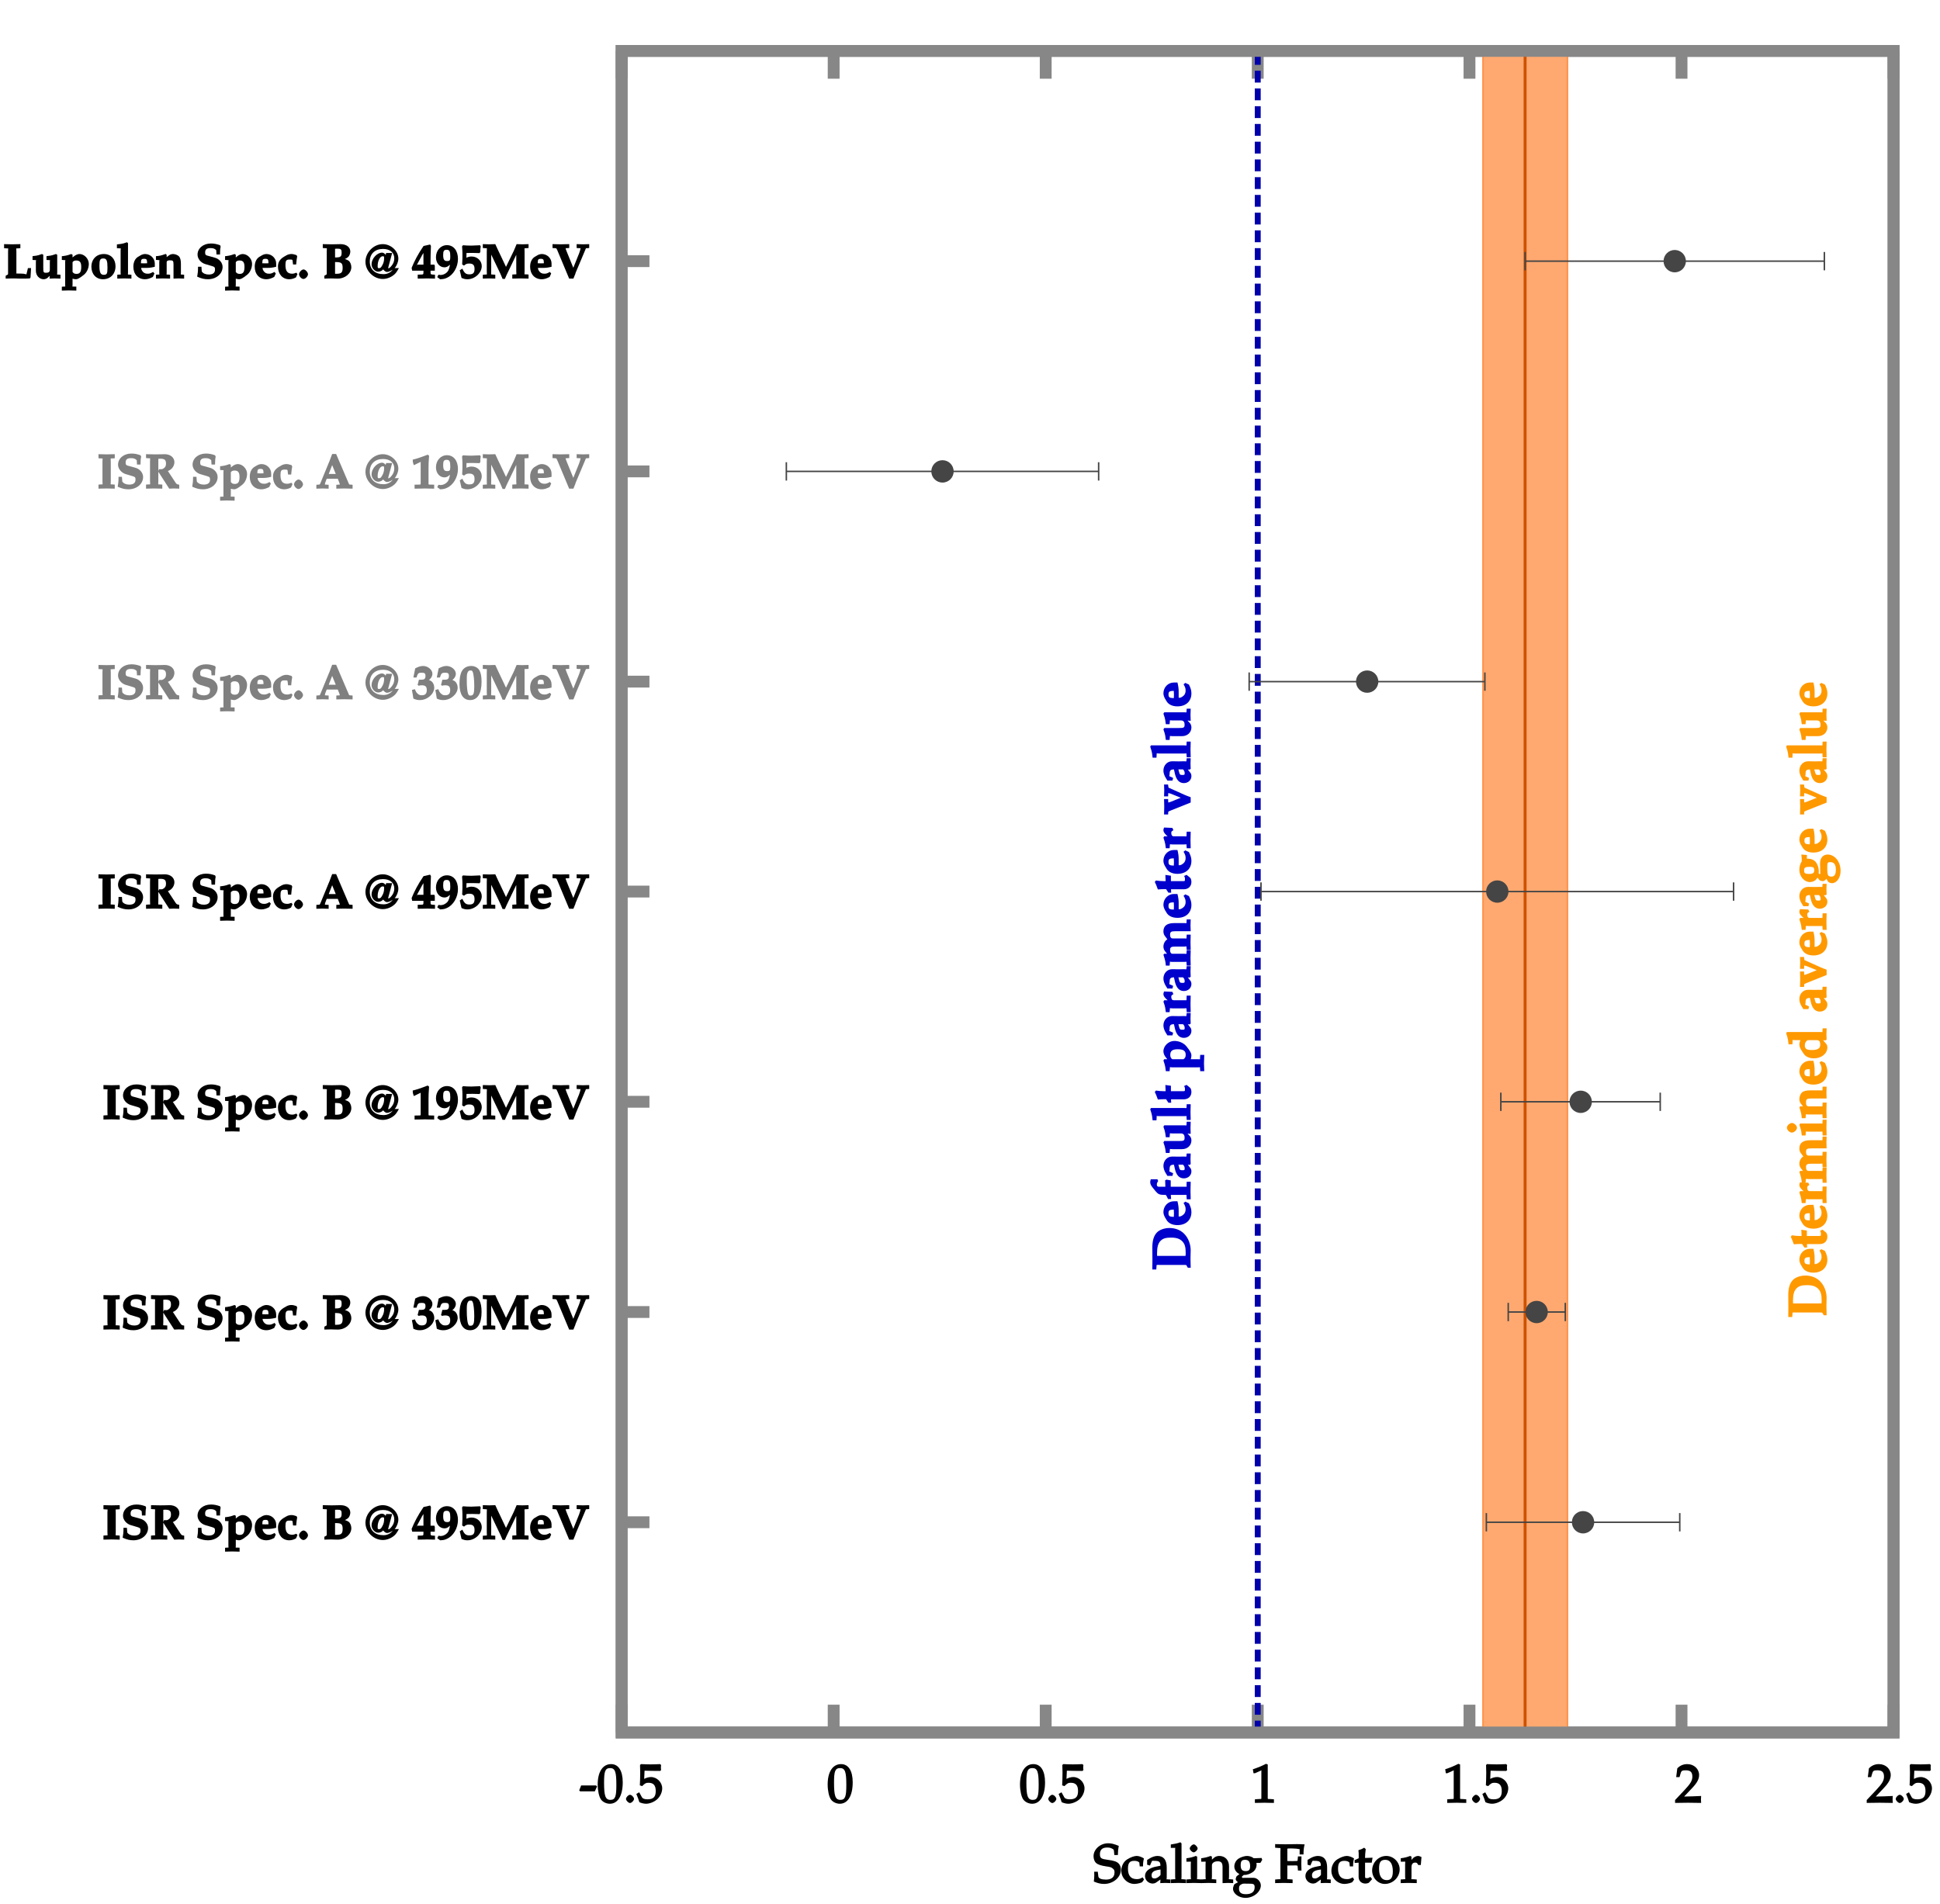 <?xml version="1.0" encoding="UTF-8"?>
<svg xmlns="http://www.w3.org/2000/svg" xmlns:xlink="http://www.w3.org/1999/xlink" width="328pt" height="322pt" viewBox="0 0 328 322" version="1.1">
<defs>
<g>
<symbol overflow="visible" id="glyph0-0">
<path style="stroke:none;" d=""/>
</symbol>
<symbol overflow="visible" id="glyph0-1">
<path style="stroke:none;" d="M -0.344 -0.469 L 0.031 -0.469 C 0 -1.828 0 -1.828 0 -2 C 0 -2.156 0.016 -2.641 0.016 -2.875 L 0.031 -3.406 C 0.031 -4.469 -0.391 -5.531 -1.062 -6.203 C -1.656 -6.828 -2.578 -7.188 -3.547 -7.188 C -4.391 -7.188 -5.219 -6.891 -5.656 -6.453 C -6.172 -5.922 -6.453 -5.125 -6.453 -3.906 C -6.438 -2.516 -6.438 -1.797 -6.438 -1.766 C -6.438 -1.656 -6.438 -1.656 -6.453 -0.172 L -5.781 -0.172 L -5.75 -0.641 C -5.719 -1.047 -5.828 -0.938 -5.047 -0.938 L -1.016 -0.938 C -0.719 -0.938 -0.703 -0.938 -0.641 -0.797 L -0.453 -0.469 Z M -5.625 -2.344 C -5.656 -2.562 -5.656 -2.703 -5.656 -2.906 C -5.656 -3.953 -5.484 -4.578 -5.062 -5.016 C -4.656 -5.422 -4.172 -5.562 -3.297 -5.562 C -2.391 -5.562 -1.828 -5.375 -1.406 -4.953 C -0.953 -4.5 -0.812 -3.969 -0.812 -2.953 C -0.812 -2.719 -0.828 -2.562 -0.844 -2.469 L -5.625 -2.469 Z M -5.625 -2.344 "/>
</symbol>
<symbol overflow="visible" id="glyph0-2">
<path style="stroke:none;" d="M -2.812 -4.266 C -3.781 -4.266 -4.578 -3.469 -4.578 -2.438 C -4.578 -2.125 -4.453 -1.797 -4.312 -1.547 L -4.062 -1.125 C -3.719 -0.531 -3.047 -0.234 -2.203 -0.234 C -0.766 -0.234 0.156 -1.094 0.156 -2.438 C 0.156 -2.938 0.016 -3.359 -0.266 -3.922 L -0.875 -4.203 L -1.172 -3.969 C -0.859 -3.422 -0.828 -3.25 -0.828 -2.891 C -0.828 -2.422 -1.031 -2.078 -1.422 -1.844 C -1.672 -1.703 -1.75 -1.688 -2 -1.688 L -2 -2.719 C -2 -3.234 -2.047 -3.625 -2.203 -4.266 Z M -2.797 -2.25 L -2.797 -2.203 C -2.797 -2.156 -2.812 -1.906 -2.812 -1.781 L -2.828 -1.625 C -3.531 -1.656 -3.719 -1.734 -3.719 -2.25 C -3.719 -2.766 -3.531 -2.828 -2.828 -2.859 Z M -2.797 -2.25 "/>
</symbol>
<symbol overflow="visible" id="glyph0-3">
<path style="stroke:none;" d="M -5.031 -2.281 C -5.375 -2.281 -5.406 -2.266 -5.531 -2.328 C -5.656 -2.391 -5.688 -2.469 -5.688 -2.672 C -5.688 -2.859 -5.672 -2.906 -5.469 -3.266 L -5.594 -3.547 L -6.719 -3.547 C -6.797 -3.266 -6.812 -3.172 -6.812 -3.047 C -6.812 -2.75 -6.656 -2.453 -6.375 -2.109 L -5.828 -1.438 C -5.469 -1.016 -5.172 -0.906 -4.469 -0.906 L -4.172 -0.906 C -4.047 -0.719 -4 -0.641 -3.797 -0.203 L -3.281 -0.203 L -3.328 -0.906 L -1.062 -0.906 C -0.578 -0.906 -0.688 -1 -0.672 -0.672 L -0.641 -0.156 L 0.031 -0.156 C 0 -1.406 0 -1.406 0 -1.562 C 0 -1.688 0 -1.688 0.031 -3.125 L -0.641 -3.125 L -0.672 -2.594 C -0.688 -2.344 -0.562 -2.328 -0.656 -2.312 C -0.75 -2.281 -0.859 -2.281 -1.062 -2.281 L -3.344 -2.281 L -3.344 -3.359 L -4.062 -3.484 L -4.281 -3.375 C -4.25 -2.734 -4.25 -2.516 -4.25 -2.281 Z M -5.031 -2.281 "/>
</symbol>
<symbol overflow="visible" id="glyph0-4">
<path style="stroke:none;" d="M -0.734 -2.531 L -0.156 -2.5 L 0.031 -2.625 C 0.016 -3.234 0 -3.391 0 -3.5 C 0 -3.609 0.016 -3.75 0.031 -4.422 L -0.641 -4.422 L -0.688 -4.016 C -0.719 -3.828 -0.625 -3.906 -1.047 -3.906 L -1.234 -3.906 C -1.531 -3.891 -1.781 -3.891 -1.984 -3.891 C -2.234 -3.891 -2.516 -3.891 -2.859 -3.906 C -2.984 -3.906 -3.062 -3.906 -3.125 -3.906 C -3.922 -3.906 -4.578 -3.234 -4.578 -2.328 C -4.578 -1.953 -4.422 -1.484 -4.219 -1.156 L -3.906 -0.641 L -3.047 -0.641 L -2.938 -1.094 L -3.562 -1.375 C -3.625 -1.406 -3.531 -1.531 -3.531 -1.766 C -3.531 -2.375 -3.375 -2.516 -2.797 -2.531 L -2.656 -1.891 C -2.422 -0.766 -1.891 -0.219 -1.125 -0.219 C -0.406 -0.219 0.156 -0.719 0.156 -1.406 C 0.156 -1.609 0.078 -1.844 0 -1.938 L -0.453 -2.516 Z M -1.328 -2.578 C -1.094 -2.406 -0.984 -2.172 -0.984 -1.906 C -0.984 -1.625 -1.016 -1.594 -1.359 -1.594 C -1.797 -1.594 -1.812 -1.641 -1.984 -2.281 L -2.047 -2.531 L -1.281 -2.531 Z M -1.328 -2.578 "/>
</symbol>
<symbol overflow="visible" id="glyph0-5">
<path style="stroke:none;" d="M -0.859 -3.375 L 0.031 -3.312 C 0 -4.219 0 -4.219 0 -4.312 C 0 -4.406 0 -4.562 0.016 -4.812 C 0.016 -4.875 0.016 -5.047 0.031 -5.359 L -0.641 -5.359 L -0.672 -4.938 C -0.688 -4.656 -0.578 -4.75 -1.062 -4.75 L -4.438 -4.75 L -4.578 -4.516 L -4.375 -3.891 C -4.281 -3.594 -4.266 -3.438 -4.172 -2.734 L -3.531 -2.734 L -3.484 -3.281 C -3.469 -3.484 -3.562 -3.375 -3.031 -3.375 L -1.625 -3.375 C -1.188 -3.375 -1 -3.125 -1 -2.656 C -1 -2.141 -1.141 -2.094 -2 -2.094 L -4.438 -2.094 L -4.578 -1.859 L -4.375 -1.234 C -4.281 -0.938 -4.266 -0.797 -4.172 -0.078 L -3.531 -0.078 L -3.484 -0.625 C -3.469 -0.828 -3.562 -0.719 -3.031 -0.719 L -1.422 -0.719 C -0.516 -0.719 0.156 -1.344 0.156 -2.203 C 0.156 -2.469 0.031 -2.797 -0.094 -2.922 L -0.516 -3.359 Z M -0.859 -3.375 "/>
</symbol>
<symbol overflow="visible" id="glyph0-6">
<path style="stroke:none;" d="M -6.812 -1.953 L -6.609 -1.297 C -6.531 -1.047 -6.469 -0.734 -6.406 -0.078 L -5.75 -0.078 L -5.719 -0.688 C -5.719 -0.891 -5.797 -0.781 -5.266 -0.781 L -1.062 -0.781 C -0.578 -0.781 -0.688 -0.875 -0.672 -0.594 L -0.641 -0.141 L 0.031 -0.141 L 0 -1.438 C 0 -1.625 0.016 -2.047 0.031 -2.797 L -0.641 -2.797 L -0.672 -2.344 C -0.688 -2.062 -0.578 -2.156 -1.062 -2.156 L -6.672 -2.156 Z M -6.812 -1.953 "/>
</symbol>
<symbol overflow="visible" id="glyph0-7">
<path style="stroke:none;" d="M -0.703 -3.047 L -1.078 -2.875 C -0.922 -2.562 -0.938 -2.562 -0.938 -2.422 C -0.938 -2 -0.906 -2 -1.344 -2 L -3.312 -2 L -3.312 -2.922 L -4.25 -3.047 L -4.203 -2 L -4.531 -2 C -5 -2 -5.297 -2.031 -5.844 -2.109 L -6.031 -1.859 C -5.844 -1.484 -5.734 -1.203 -5.516 -0.594 C -4.922 -0.641 -4.75 -0.641 -4.562 -0.641 L -4.125 -0.641 L -3.734 -0.047 L -3.266 -0.047 L -3.297 -0.625 L -1.156 -0.625 C -0.359 -0.625 0.156 -1.109 0.156 -1.891 C 0.156 -2.156 0.047 -2.469 -0.047 -2.562 L -0.656 -3.062 Z M -0.703 -3.047 "/>
</symbol>
<symbol overflow="visible" id="glyph0-8">
<path style="stroke:none;" d="M -4.578 -1.906 L -4.375 -1.281 C -4.281 -0.969 -4.266 -0.812 -4.203 -0.359 L -4.172 -0.109 L -3.531 -0.109 L -3.484 -0.656 C -3.469 -0.875 -3.562 -0.75 -3.031 -0.75 L 1.219 -0.75 C 1.703 -0.75 1.594 -0.859 1.609 -0.578 L 1.641 -0.109 L 2.328 -0.109 L 2.281 -1.422 C 2.281 -1.531 2.281 -1.547 2.328 -2.859 L 1.641 -2.859 L 1.609 -2.312 C 1.609 -2.031 1.703 -2.125 1.219 -2.125 L 0.047 -2.125 C 0.125 -2.438 0.156 -2.578 0.156 -2.797 C 0.156 -3.094 -0.047 -3.5 -0.531 -4.109 C -0.578 -4.156 -0.625 -4.219 -0.656 -4.266 C -1.109 -4.859 -1.922 -5.219 -2.734 -5.219 C -3.688 -5.219 -4.578 -4.391 -4.578 -3.469 C -4.578 -3.109 -4.422 -2.75 -4.172 -2.438 L -3.922 -2.125 L -4.438 -2.125 Z M -3.016 -2.078 C -3.312 -2.281 -3.422 -2.484 -3.422 -2.859 C -3.422 -3.547 -3.047 -3.812 -2.156 -3.812 C -1.219 -3.812 -0.812 -3.547 -0.812 -2.891 C -0.812 -2.516 -0.906 -2.328 -1.188 -2.125 L -3.078 -2.125 Z M -3.016 -2.078 "/>
</symbol>
<symbol overflow="visible" id="glyph0-9">
<path style="stroke:none;" d="M -4.578 -1.906 L -4.375 -1.281 C -4.281 -1 -4.266 -0.828 -4.172 -0.125 L -3.531 -0.125 L -3.484 -0.672 C -3.469 -0.875 -3.562 -0.766 -3.031 -0.766 L -1.062 -0.766 C -0.578 -0.766 -0.688 -0.859 -0.672 -0.578 L -0.641 -0.125 L 0.031 -0.125 L 0 -1.422 C 0 -1.547 0 -1.562 0.031 -2.922 L -0.641 -2.922 L -0.672 -2.438 C -0.688 -2.047 -0.562 -2.141 -1.062 -2.141 L -2.844 -2.141 C -3.125 -2.141 -3.25 -2.375 -3.25 -2.719 C -3.25 -2.938 -3.188 -3 -2.891 -3.172 L -3.062 -3.562 L -4.469 -3.625 C -4.562 -3.406 -4.578 -3.281 -4.578 -3.156 C -4.578 -2.906 -4.406 -2.641 -4.047 -2.297 L -3.859 -2.141 L -4.438 -2.141 Z M -4.578 -1.906 "/>
</symbol>
<symbol overflow="visible" id="glyph0-10">
<path style="stroke:none;" d="M -3.516 -0.219 L -3.484 -0.625 C -3.469 -0.828 -3.562 -0.703 -3.031 -0.703 L -1.062 -0.703 C -0.578 -0.703 -0.688 -0.812 -0.672 -0.531 L -0.641 -0.078 L 0.031 -0.078 L 0 -1.375 C 0 -1.578 0.016 -1.969 0.031 -2.641 L -0.641 -2.641 L -0.672 -2.266 C -0.688 -1.984 -0.578 -2.078 -1.062 -2.078 L -3.016 -2.078 C -3.312 -2.078 -3.453 -2.312 -3.453 -2.672 C -3.453 -3.188 -3.281 -3.297 -2.578 -3.297 L -1.062 -3.297 C -0.578 -3.297 -0.688 -3.406 -0.672 -3.125 L -0.641 -2.703 L 0.031 -2.703 C 0 -3.781 0 -3.781 0 -4 C 0 -4.219 0 -4.219 0.031 -5.312 L -0.641 -5.312 L -0.672 -4.859 C -0.688 -4.578 -0.578 -4.672 -1.062 -4.672 L -3.016 -4.672 C -3.312 -4.672 -3.453 -4.906 -3.453 -5.266 C -3.453 -5.781 -3.281 -5.891 -2.578 -5.891 L 0.031 -5.891 L 0 -6.875 C 0.016 -7.312 0.016 -7.375 0.031 -7.891 L -0.641 -7.891 L -0.672 -7.453 C -0.688 -7.172 -0.578 -7.266 -1.062 -7.266 L -2.734 -7.266 C -3.969 -7.266 -4.578 -6.812 -4.578 -5.844 C -4.578 -5.547 -4.469 -5.25 -4.344 -5.109 L -3.906 -4.516 C -4.172 -4.406 -4.578 -3.922 -4.578 -3.297 C -4.578 -3.016 -4.469 -2.719 -4.344 -2.562 L -3.969 -2.078 L -4.438 -2.078 L -4.578 -1.922 C -4.266 -0.953 -4.219 -0.703 -4.172 -0.078 L -3.531 -0.078 Z M -3.516 -0.219 "/>
</symbol>
<symbol overflow="visible" id="glyph0-11">
<path style="stroke:none;" d="M 0.031 -2.031 L 0.031 -2.875 C -0.547 -3.078 -0.766 -3.172 -1.016 -3.281 L -3.594 -4.438 C -3.797 -4.516 -3.703 -4.469 -3.734 -4.625 L -3.797 -5.016 L -4.469 -5.016 L -4.438 -4.031 C -4.453 -3.562 -4.453 -3.484 -4.469 -3.016 L -3.781 -3.016 L -3.766 -3.5 C -3.75 -3.625 -3.859 -3.562 -3.781 -3.562 C -3.672 -3.562 -3.5 -3.531 -3.375 -3.484 L -2.016 -2.938 C -1.828 -2.859 -1.625 -2.766 -1.641 -2.781 L -3.312 -2.109 C -3.547 -2.016 -3.672 -1.984 -3.781 -1.984 C -3.859 -1.984 -3.75 -1.922 -3.766 -2.047 L -3.781 -2.562 L -4.469 -2.562 L -4.438 -1.266 C -4.438 -1.141 -4.438 -1 -4.469 0.047 L -3.781 0.047 L -3.766 -0.328 C -3.734 -0.469 -3.766 -0.453 -3.375 -0.609 L 0.031 -1.969 Z M 0.031 -2.031 "/>
</symbol>
<symbol overflow="visible" id="glyph0-12">
<path style="stroke:none;" d="M -4.578 -1.953 L -4.375 -1.312 C -4.281 -1.031 -4.25 -0.812 -4.203 -0.438 C -4.203 -0.406 -4.203 -0.375 -4.172 -0.156 L -3.531 -0.156 L -3.484 -0.703 C -3.469 -0.922 -3.562 -0.797 -3.031 -0.797 L -1.062 -0.797 C -0.578 -0.797 -0.688 -0.891 -0.672 -0.625 L -0.641 -0.156 L 0.031 -0.156 L 0 -1.469 C 0 -1.641 0.016 -2.078 0.031 -2.812 L -0.641 -2.812 L -0.672 -2.359 C -0.688 -2.078 -0.578 -2.172 -1.062 -2.172 L -4.438 -2.172 Z M -6.688 -1.469 C -6.688 -1.078 -6.219 -0.641 -5.844 -0.641 C -5.469 -0.641 -4.984 -1.078 -4.984 -1.453 C -4.984 -1.828 -5.469 -2.266 -5.828 -2.266 C -6.203 -2.266 -6.688 -1.828 -6.688 -1.469 Z M -6.688 -1.469 "/>
</symbol>
<symbol overflow="visible" id="glyph0-13">
<path style="stroke:none;" d="M -3.516 -0.219 L -3.484 -0.625 C -3.469 -0.828 -3.562 -0.703 -3.031 -0.703 L -1.062 -0.703 C -0.578 -0.703 -0.688 -0.812 -0.672 -0.531 L -0.641 -0.078 L 0.031 -0.078 L 0 -1.375 C 0 -1.547 0.016 -1.984 0.031 -2.719 L -0.641 -2.719 L -0.672 -2.266 C -0.688 -1.984 -0.578 -2.078 -1.062 -2.078 L -3.016 -2.078 C -3.328 -2.078 -3.453 -2.312 -3.453 -2.703 C -3.453 -3.297 -3.312 -3.406 -2.594 -3.406 L 0.031 -3.406 C 0.016 -4.062 0 -4.219 0 -4.359 C 0 -4.484 0 -4.484 0.031 -5.406 L -0.641 -5.406 L -0.672 -4.969 C -0.688 -4.688 -0.578 -4.781 -1.062 -4.781 L -2.734 -4.781 C -3.422 -4.781 -3.891 -4.656 -4.141 -4.422 C -4.391 -4.188 -4.578 -3.734 -4.578 -3.297 C -4.578 -3.016 -4.469 -2.703 -4.344 -2.562 L -3.969 -2.078 L -4.438 -2.078 L -4.578 -1.922 C -4.266 -0.953 -4.219 -0.703 -4.172 -0.078 L -3.531 -0.078 Z M -3.516 -0.219 "/>
</symbol>
<symbol overflow="visible" id="glyph0-14">
<path style="stroke:none;" d="M -6.703 -4.641 L -6.812 -4.5 L -6.609 -3.844 C -6.531 -3.578 -6.469 -3.281 -6.406 -2.609 L -5.75 -2.609 L -5.719 -3.234 C -5.719 -3.422 -5.797 -3.312 -5.266 -3.312 L -4.406 -3.312 L -4.422 -3.281 C -4.516 -3.031 -4.578 -2.797 -4.578 -2.562 C -4.578 -2.281 -4.438 -1.922 -4.281 -1.672 L -3.859 -1.031 C -3.531 -0.516 -2.891 -0.234 -2.109 -0.234 C -0.828 -0.234 0.156 -1.047 0.156 -2.094 C 0.156 -2.297 0.078 -2.531 0 -2.625 L -0.562 -3.297 L -0.156 -3.281 L 0.031 -3.406 C 0.016 -4 0 -4.172 0 -4.266 C 0 -4.344 0.016 -4.5 0.016 -4.75 C 0.016 -4.812 0.016 -4.984 0.031 -5.312 L -0.641 -5.312 L -0.672 -4.875 C -0.688 -4.594 -0.578 -4.688 -1.062 -4.688 L -6.672 -4.688 Z M -1.609 -3.312 C -1.203 -3.312 -1.047 -3.047 -1.047 -2.547 C -1.047 -1.906 -1.484 -1.641 -2.453 -1.641 C -3.359 -1.641 -3.656 -1.828 -3.656 -2.453 C -3.656 -2.844 -3.516 -3.062 -3.188 -3.312 Z M -1.609 -3.312 "/>
</symbol>
<symbol overflow="visible" id="glyph0-15">
<path style="stroke:none;" d="M -3.469 -4.875 L -4.25 -4.938 C -4.188 -4.422 -4.172 -4.25 -4.172 -4.047 C -4.172 -3.984 -4.172 -3.875 -4.188 -3.75 C -4.406 -3.453 -4.578 -2.938 -4.578 -2.375 C -4.578 -1.219 -3.734 -0.281 -2.797 -0.281 C -2.453 -0.281 -2.031 -0.438 -1.797 -0.656 C -1.625 -0.828 -1.5 -1.062 -1.5 -1.031 L -1.203 -0.641 C -1.141 -0.547 -0.828 -0.438 -0.641 -0.438 C -0.328 -0.438 0.016 -0.75 0.125 -1.188 L -0.172 -1.094 L 0.266 -0.375 C 0.344 -0.234 0.703 -0.094 0.938 -0.094 C 1.719 -0.094 2.391 -0.984 2.391 -2.172 C 2.391 -3.734 1.406 -4.938 0.203 -4.938 C -0.547 -4.938 -1.078 -4.375 -1.078 -3.469 L -1.078 -3.25 C -1.062 -2.375 -1.047 -2.047 -1.047 -1.953 C -1.047 -1.672 -0.953 -1.656 -1.141 -1.656 C -1.281 -1.656 -1.25 -1.688 -1.312 -1.781 C -1.312 -1.953 -1.297 -2.031 -1.297 -2.141 C -1.297 -2.766 -1.547 -3.422 -1.922 -3.797 C -2.203 -4.078 -2.641 -4.234 -3.078 -4.234 C -3.234 -4.234 -3.344 -4.219 -3.312 -4.219 L -3.297 -4.859 Z M -3.781 -2.266 C -3.781 -2.734 -3.562 -2.859 -2.859 -2.859 C -2.219 -2.859 -2.062 -2.75 -2.062 -2.281 C -2.062 -1.812 -2.281 -1.656 -2.953 -1.656 C -3.609 -1.656 -3.781 -1.781 -3.781 -2.266 Z M 0.141 -2.438 C 0.141 -3.531 0.109 -3.656 0.688 -3.656 C 1.297 -3.656 1.594 -3.203 1.594 -2.406 C 1.594 -1.609 1.391 -1.203 0.828 -1.203 C 0.5 -1.203 0.328 -1.359 0.281 -1.438 C 0.172 -1.672 0.141 -2 0.141 -2.438 Z M 0.141 -2.438 "/>
</symbol>
<symbol overflow="visible" id="glyph1-0">
<path style="stroke:none;" d=""/>
</symbol>
<symbol overflow="visible" id="glyph1-1">
<path style="stroke:none;" d="M 4.172 -4.891 C 4.172 -5.359 4.203 -5.672 4.312 -6.266 C 3.422 -6.625 3.016 -6.703 2.516 -6.703 C 1.188 -6.703 0.047 -5.688 0.047 -4.516 C 0.047 -4.078 0.203 -3.625 0.469 -3.375 C 0.766 -3.109 1.312 -2.922 2.172 -2.797 C 2.875 -2.703 3.062 -2.641 3.297 -2.438 C 3.531 -2.25 3.594 -2.109 3.594 -1.781 C 3.594 -0.969 3.078 -0.562 2.156 -0.562 C 1.438 -0.562 0.891 -0.734 0.859 -1.109 L 0.766 -1.891 L 0.156 -1.891 C 0.172 -1.547 0.172 -1.406 0.172 -1.344 C 0.172 -0.938 0.156 -0.719 0.094 -0.234 C 0.781 0.062 1.297 0.172 1.828 0.172 C 3.375 0.172 4.672 -0.938 4.672 -2.234 C 4.672 -2.656 4.516 -3.078 4.266 -3.312 C 3.953 -3.609 3.453 -3.781 2.453 -3.906 C 1.359 -4.047 1.125 -4.172 1.125 -4.859 C 1.125 -5.609 1.531 -5.984 2.328 -5.984 C 2.672 -5.984 2.875 -5.953 3.125 -5.828 C 3.422 -5.672 3.469 -5.656 3.5 -5.406 L 3.562 -4.719 L 4.172 -4.719 Z M 4.172 -4.891 "/>
</symbol>
<symbol overflow="visible" id="glyph1-2">
<path style="stroke:none;" d="M 3.734 -2.953 C 3.734 -3.375 3.781 -3.734 3.891 -4.141 C 3.469 -4.406 3.031 -4.562 2.656 -4.562 C 2.234 -4.562 1.609 -4.328 1.062 -3.984 C 0.438 -3.594 0.062 -2.844 0.062 -2.047 C 0.062 -0.844 1.078 0.172 2.281 0.172 C 2.75 0.172 3.547 -0.031 3.625 -0.172 L 3.906 -0.578 L 3.672 -0.938 C 3.156 -0.656 3 -0.641 2.672 -0.641 C 1.672 -0.641 1.188 -1.234 1.188 -2.406 C 1.188 -3.375 1.469 -3.734 2.281 -3.734 C 2.672 -3.734 2.984 -3.609 3.109 -3.438 L 3.172 -2.797 L 3.734 -2.797 Z M 3.734 -2.953 "/>
</symbol>
<symbol overflow="visible" id="glyph1-3">
<path style="stroke:none;" d="M 2.734 -0.891 L 2.688 0.031 C 3.438 0 3.438 0 3.562 0 C 3.609 0 3.828 0.016 4.391 0.031 L 4.391 -0.578 L 3.875 -0.609 C 3.656 -0.625 3.781 -0.516 3.781 -0.953 L 3.781 -2.594 C 3.781 -3.906 3.25 -4.562 2.203 -4.562 C 1.828 -4.562 1.344 -4.406 1 -4.203 L 0.469 -3.891 L 0.469 -3.078 L 0.953 -2.938 L 1.156 -3.422 C 1.344 -3.844 1.281 -3.734 1.688 -3.734 C 2.531 -3.734 2.703 -3.562 2.719 -2.906 L 2.016 -2.766 C 0.797 -2.547 0.109 -1.953 0.109 -1.172 C 0.109 -0.469 0.703 0.109 1.422 0.109 C 1.578 0.109 1.844 0.031 1.906 -0.016 L 2.719 -0.578 Z M 2.781 -1.406 C 2.516 -1.047 2.078 -0.75 1.734 -0.75 C 1.375 -0.75 1.219 -0.906 1.219 -1.297 C 1.219 -1.625 1.359 -1.812 1.625 -1.984 C 1.844 -2.109 2.219 -2.203 2.734 -2.266 L 2.734 -1.344 Z M 2.781 -1.406 "/>
</symbol>
<symbol overflow="visible" id="glyph1-4">
<path style="stroke:none;" d="M 0.203 -5.922 L 0.703 -5.922 C 0.875 -5.922 0.766 -6 0.766 -5.734 L 0.766 -1.078 C 0.766 -0.516 0.906 -0.641 0.594 -0.625 L 0.016 -0.578 L 0.016 0.031 C 1.078 0 1.078 0 1.312 0 C 1.531 0 1.531 0 2.594 0.031 L 2.594 -0.578 L 2.016 -0.625 C 1.719 -0.641 1.844 -0.516 1.844 -1.078 L 1.844 -6.688 L 1.641 -6.875 C 1.203 -6.703 0.922 -6.641 0.031 -6.5 L 0.031 -5.922 Z M 0.203 -5.922 "/>
</symbol>
<symbol overflow="visible" id="glyph1-5">
<path style="stroke:none;" d="M 1.688 -4.516 L 1.609 -4.562 C 1.141 -4.375 0.688 -4.25 0.031 -4.172 L 0.031 -3.594 L 0.531 -3.594 C 0.891 -3.594 0.766 -3.688 0.766 -3.109 L 0.766 -1.078 C 0.766 -0.516 0.906 -0.641 0.594 -0.625 L 0.016 -0.578 L 0.016 0.031 C 1.078 0 1.078 0 1.312 0 C 1.531 0 1.531 0 2.594 0.031 L 2.594 -0.578 L 2.016 -0.625 C 1.719 -0.641 1.844 -0.516 1.844 -1.078 L 1.844 -4.453 Z M 1.281 -6.516 C 1 -6.516 0.594 -6.094 0.594 -5.828 C 0.594 -5.562 1 -5.172 1.266 -5.172 C 1.531 -5.172 1.922 -5.562 1.922 -5.828 C 1.922 -6.078 1.531 -6.516 1.281 -6.516 Z M 1.281 -6.516 "/>
</symbol>
<symbol overflow="visible" id="glyph1-6">
<path style="stroke:none;" d="M 3.672 0.031 C 4.219 0 4.234 0 4.391 0 C 4.516 0 4.516 0 5.297 0.031 L 5.297 -0.578 L 4.766 -0.625 C 4.453 -0.641 4.594 -0.516 4.594 -1.078 L 4.594 -2.812 C 4.594 -3.859 3.938 -4.562 2.938 -4.562 C 2.594 -4.562 2.281 -4.438 2.094 -4.281 L 1.703 -3.938 L 1.703 -4.453 L 1.469 -4.562 C 1 -4.375 0.531 -4.25 -0.109 -4.172 L -0.109 -3.594 L 0.391 -3.594 C 0.75 -3.594 0.625 -3.688 0.625 -3.109 L 0.625 -1.078 C 0.625 -0.516 0.766 -0.641 0.453 -0.625 L -0.109 -0.578 L -0.109 0.031 C 0.656 0.016 0.906 0 1.172 0 C 1.422 0 1.672 0.016 2.438 0.031 L 2.438 -0.578 L 1.875 -0.625 C 1.562 -0.641 1.703 -0.516 1.703 -1.078 L 1.703 -2.984 C 1.703 -3.391 2.141 -3.656 2.688 -3.656 C 3.281 -3.656 3.5 -3.375 3.5 -2.688 L 3.5 0.031 Z M 3.672 0.031 "/>
</symbol>
<symbol overflow="visible" id="glyph1-7">
<path style="stroke:none;" d="M 4.766 -3.438 L 5.047 -3.906 L 4.938 -4.219 L 3.609 -4.172 C 3.359 -4.391 2.922 -4.562 2.469 -4.562 C 2.078 -4.562 1.5 -4.375 1.125 -4.156 C 0.625 -3.875 0.328 -3.312 0.328 -2.766 C 0.328 -2.094 0.906 -1.469 1.562 -1.406 L 1.438 -1.688 L 0.734 -1.141 C 0.641 -1.016 0.562 -0.766 0.562 -0.641 C 0.562 -0.391 0.891 -0.078 1.312 0.047 L 1.188 -0.234 L 0.406 0.172 C 0.281 0.25 0.109 0.703 0.109 0.984 C 0.109 1.797 1.078 2.531 2.219 2.531 C 3.578 2.531 4.812 1.516 4.812 0.422 C 4.812 -0.219 4.219 -0.859 3.594 -0.859 L 2.156 -0.859 C 1.688 -0.859 1.625 -0.781 1.625 -1.016 C 1.625 -1.141 1.656 -1.109 1.891 -1.312 C 1.953 -1.359 1.969 -1.375 1.938 -1.359 C 1.969 -1.359 2.031 -1.344 2.094 -1.344 C 2.484 -1.344 3.078 -1.562 3.438 -1.828 C 3.844 -2.109 4.094 -2.594 4.094 -3.078 C 4.094 -3.25 4.062 -3.375 4.062 -3.391 L 4.734 -3.391 Z M 2.156 -3.906 C 2.766 -3.906 3 -3.562 3 -2.812 C 3 -2.219 2.797 -2 2.25 -2 C 1.656 -2 1.406 -2.281 1.406 -2.984 C 1.406 -3.672 1.578 -3.906 2.156 -3.906 Z M 2.578 0.125 C 3.594 0.125 3.766 0.156 3.766 0.75 C 3.766 1.516 3.234 1.906 2.281 1.906 C 1.5 1.906 1.125 1.625 1.125 0.969 C 1.125 0.562 1.203 0.375 1.625 0.188 C 1.828 0.094 1.953 0.125 2.578 0.125 Z M 2.578 0.125 "/>
</symbol>
<symbol overflow="visible" id="glyph1-8">
<path style="stroke:none;" d="M 1.938 -2.938 C 2.188 -2.953 2.453 -2.953 2.859 -2.953 C 3.531 -2.953 3.641 -2.984 3.797 -2.906 L 3.828 -2.797 L 3.891 -2.094 L 4.484 -2.094 C 4.453 -3.109 4.453 -3.109 4.453 -3.266 C 4.453 -3.406 4.453 -3.406 4.484 -4.484 L 3.891 -4.484 L 3.828 -3.828 C 3.828 -3.75 3.844 -3.797 3.812 -3.734 C 3.766 -3.719 3.516 -3.688 2.922 -3.688 C 2.547 -3.688 2.25 -3.688 2.094 -3.703 L 2.094 -5.797 C 2.203 -5.828 2.375 -5.828 2.891 -5.828 C 3.328 -5.828 3.828 -5.781 4.109 -5.703 C 4.328 -5.656 4.172 -5.781 4.172 -5.562 L 4.172 -4.812 L 4.828 -4.812 C 4.828 -5.531 4.875 -5.953 5.016 -6.516 C 4.375 -6.547 4.094 -6.562 3.719 -6.562 L 2.75 -6.547 C 2.312 -6.531 2 -6.531 1.781 -6.531 C 1.516 -6.531 1.516 -6.531 0.031 -6.562 L 0.031 -5.953 L 0.625 -5.906 C 1.047 -5.891 0.922 -5.984 0.922 -5.281 L 0.922 -1.25 C 0.922 -0.531 1.047 -0.641 0.625 -0.625 L 0.031 -0.578 L 0.031 0.031 C 0.719 0.016 1.047 0 1.5 0 C 1.969 0 2.297 0.016 2.984 0.031 L 2.984 -0.578 L 2.391 -0.625 C 1.984 -0.641 2.094 -0.531 2.094 -1.25 L 2.094 -2.938 Z M 1.938 -2.938 "/>
</symbol>
<symbol overflow="visible" id="glyph1-9">
<path style="stroke:none;" d="M 0.703 -3.594 L 0.703 -1.016 C 0.703 -0.344 1.172 0.109 1.859 0.109 C 2.078 0.109 2.406 0.016 2.453 -0.047 L 2.984 -0.641 L 2.703 -1.016 C 2.312 -0.797 2.297 -0.812 2.125 -0.812 C 1.781 -0.812 1.797 -0.812 1.797 -1.25 L 1.797 -3.422 L 2.922 -3.422 L 3.062 -4.266 L 1.797 -4.219 L 1.797 -4.375 C 1.797 -4.75 1.828 -5.062 1.906 -5.719 L 1.641 -5.953 C 1.281 -5.734 1.141 -5.672 0.672 -5.531 C 0.719 -5.125 0.719 -4.953 0.719 -4.688 L 0.719 -4.172 L 0.031 -3.859 L 0.031 -3.375 L 0.703 -3.422 Z M 0.703 -3.594 "/>
</symbol>
<symbol overflow="visible" id="glyph1-10">
<path style="stroke:none;" d="M 2.5 -4.562 C 1.188 -4.562 0.109 -3.453 0.109 -2.109 C 0.109 -0.859 1.078 0.172 2.25 0.172 C 3.625 0.172 4.766 -0.953 4.766 -2.297 C 4.766 -3.5 3.734 -4.562 2.5 -4.562 Z M 2.344 -3.906 C 3.172 -3.906 3.609 -3.188 3.609 -1.969 C 3.609 -0.938 3.312 -0.469 2.594 -0.469 C 1.719 -0.469 1.281 -1.141 1.281 -2.422 C 1.281 -3.5 1.547 -3.906 2.344 -3.906 Z M 2.344 -3.906 "/>
</symbol>
<symbol overflow="visible" id="glyph1-11">
<path style="stroke:none;" d="M 0.203 -3.594 L 0.531 -3.594 C 0.891 -3.594 0.766 -3.688 0.766 -3.109 L 0.766 -1.078 C 0.766 -0.516 0.906 -0.641 0.594 -0.625 L 0.016 -0.578 L 0.016 0.031 C 0.828 0.016 1.062 0 1.297 0 C 1.469 0 1.469 0 2.734 0.031 L 2.734 -0.578 L 2.109 -0.625 C 1.703 -0.641 1.844 -0.5 1.844 -1.078 L 1.844 -2.625 C 1.844 -3.172 2.047 -3.438 2.484 -3.438 C 2.75 -3.438 2.812 -3.359 2.984 -3.031 L 3.422 -3.031 L 3.531 -4.375 C 3.375 -4.469 3.094 -4.562 2.938 -4.562 C 2.656 -4.562 2.25 -4.359 2.062 -4.141 L 1.562 -3.547 L 1.844 -3.422 L 1.844 -4.453 L 1.609 -4.562 C 1.141 -4.375 0.688 -4.25 0.031 -4.172 L 0.031 -3.594 Z M 0.203 -3.594 "/>
</symbol>
<symbol overflow="visible" id="glyph1-12">
<path style="stroke:none;" d="M -0.031 -0.375 L -0.031 0.031 C 1.828 0 1.828 0 2.141 0 C 2.469 0 2.469 0 4.375 0.031 C 4.344 -0.328 4.344 -0.422 4.344 -0.547 C 4.344 -0.656 4.344 -0.75 4.375 -1.141 C 3.172 -1.078 2.75 -1.078 1.5 -1.047 L 2.844 -2.469 C 3.719 -3.391 4.031 -4.016 4.031 -4.688 C 4.031 -5.719 3.172 -6.531 2.031 -6.531 C 1.375 -6.531 0.812 -6.297 0.344 -5.812 L 0.156 -4.328 L 0.719 -4.328 L 0.891 -4.922 C 1.031 -5.438 1.188 -5.484 1.797 -5.484 C 2.562 -5.484 2.891 -5.172 2.891 -4.406 C 2.891 -3.734 2.562 -3.203 1.547 -2.125 L -0.031 -0.453 Z M -0.031 -0.375 "/>
</symbol>
<symbol overflow="visible" id="glyph1-13">
<path style="stroke:none;" d="M 1.109 -1.344 C 0.844 -1.344 0.438 -0.922 0.438 -0.641 C 0.438 -0.375 0.844 0.047 1.109 0.047 C 1.391 0.047 1.797 -0.375 1.797 -0.641 C 1.797 -0.922 1.391 -1.344 1.109 -1.344 Z M 1.109 -1.344 "/>
</symbol>
<symbol overflow="visible" id="glyph1-14">
<path style="stroke:none;" d="M 1.141 -5.422 C 2.297 -5.391 2.797 -5.375 3.938 -5.375 L 4.094 -5.531 C 4.062 -5.766 4.062 -5.828 4.062 -5.953 C 4.062 -6.078 4.062 -6.141 4.094 -6.375 L 3.922 -6.531 C 3.203 -6.5 2.797 -6.484 2.312 -6.484 C 1.828 -6.484 1.422 -6.5 0.688 -6.531 L 0.531 -6.375 C 0.547 -5.766 0.562 -5.359 0.562 -5.078 C 0.562 -4.312 0.531 -3.438 0.5 -2.938 L 0.891 -2.812 C 1.391 -3.297 1.516 -3.375 1.953 -3.375 C 2.812 -3.375 3.188 -2.938 3.188 -1.969 C 3.188 -0.984 2.781 -0.578 1.797 -0.578 C 1.312 -0.578 0.984 -0.688 0.859 -0.922 L 0.391 -1.766 L -0.094 -1.484 C 0.156 -0.891 0.266 -0.594 0.422 -0.094 C 0.688 0.047 1.172 0.172 1.547 0.172 C 2.156 0.172 2.906 -0.125 3.406 -0.562 C 3.953 -1.047 4.281 -1.781 4.281 -2.438 C 4.281 -3.453 3.391 -4.344 2.375 -4.344 C 1.938 -4.344 1.484 -4.172 1.234 -4.031 L 1.297 -5.422 Z M 1.141 -5.422 "/>
</symbol>
<symbol overflow="visible" id="glyph1-15">
<path style="stroke:none;" d="M 0.594 -4.984 L 0.688 -4.984 L 1.953 -5.547 C 1.969 -5.547 1.859 -5.5 1.875 -5.5 C 1.922 -5.5 1.781 -5.594 1.781 -5.375 L 1.781 -1.031 C 1.781 -0.562 1.844 -0.641 1.359 -0.625 L 0.688 -0.578 L 0.688 0.031 C 2.25 0 2.25 0 2.344 0 C 2.453 0 2.656 0 2.953 0.016 C 3.062 0.016 3.375 0.016 3.906 0.031 L 3.906 -0.578 L 3.281 -0.625 C 2.797 -0.641 2.859 -0.562 2.859 -1.031 L 2.859 -6.469 L 2.562 -6.578 C 1.859 -6.219 1.359 -6 0.344 -5.656 L 0.453 -4.984 Z M 0.594 -4.984 "/>
</symbol>
<symbol overflow="visible" id="glyph1-16">
<path style="stroke:none;" d="M 2.359 -6.531 C 0.969 -6.531 0.094 -5.25 0.094 -3.078 C 0.094 -2.031 0.328 -1 0.641 -0.562 C 0.953 -0.109 1.578 0.172 2.141 0.172 C 3.484 0.172 4.328 -1.156 4.328 -3.453 C 4.328 -5.422 3.594 -6.531 2.359 -6.531 Z M 2.203 -5.859 C 3.062 -5.859 3.25 -5.156 3.25 -3 C 3.25 -1.094 3.078 -0.484 2.25 -0.484 C 1.375 -0.484 1.172 -1.203 1.172 -3.406 C 1.172 -5.297 1.344 -5.859 2.203 -5.859 Z M 2.203 -5.859 "/>
</symbol>
<symbol overflow="visible" id="glyph1-17">
<path style="stroke:none;" d="M 2.688 -2.094 L 2.984 -2.75 L 2.812 -2.922 L 0.297 -2.922 L -0.031 -2.094 L 0.125 -1.922 L 2.609 -1.922 Z M 2.688 -2.094 "/>
</symbol>
<symbol overflow="visible" id="glyph2-0">
<path style="stroke:none;" d=""/>
</symbol>
<symbol overflow="visible" id="glyph2-1">
<path style="stroke:none;" d="M 2.25 -4.516 C 2.25 -5.219 2.125 -5.047 2.5 -5.078 L 2.922 -5.109 L 2.922 -5.797 C 1.812 -5.766 1.812 -5.766 1.547 -5.766 C 1.281 -5.766 1.266 -5.766 0.172 -5.797 L 0.172 -5.109 L 0.609 -5.078 C 0.984 -5.047 0.844 -5.219 0.844 -4.516 L 0.844 -0.938 C 0.844 -0.672 0.844 -0.672 0.719 -0.609 L 0.438 -0.453 L 0.438 0.031 C 1.359 0 1.359 0 1.547 0 L 1.812 0 C 2.625 0.031 2.938 0.031 3.344 0.031 C 3.766 0.031 4.016 0.031 4.531 0 L 4.641 -0.172 L 4.734 -1.75 L 4.203 -1.75 L 3.953 -0.703 C 3.938 -0.641 3.656 -0.812 3.156 -0.812 C 2.828 -0.812 2.531 -0.812 2.25 -0.828 Z M 2.25 -4.516 "/>
</symbol>
<symbol overflow="visible" id="glyph2-2">
<path style="stroke:none;" d="M 2.984 -0.766 L 2.938 0.031 C 3.75 0 3.75 0 3.828 0 C 3.906 0 4.047 0 4.266 0.016 C 4.328 0.016 4.484 0.016 4.781 0.031 L 4.781 -0.625 L 4.375 -0.656 C 4.141 -0.672 4.234 -0.547 4.234 -0.984 L 4.234 -4 L 4.016 -4.125 L 3.453 -3.938 C 3.203 -3.859 3.047 -3.844 2.422 -3.766 L 2.422 -3.125 L 2.922 -3.094 C 3.094 -3.078 2.984 -3.203 2.984 -2.719 L 2.984 -1.484 C 2.984 -1.094 2.781 -0.953 2.359 -0.953 C 1.906 -0.953 1.875 -1.047 1.875 -1.812 L 1.875 -4 L 1.656 -4.125 L 1.094 -3.938 C 0.844 -3.859 0.703 -3.844 0.062 -3.766 L 0.062 -3.125 L 0.562 -3.094 C 0.734 -3.078 0.625 -3.203 0.625 -2.719 L 0.625 -1.297 C 0.625 -0.5 1.188 0.141 1.953 0.141 C 2.188 0.141 2.5 0.016 2.609 -0.109 L 2.969 -0.438 Z M 2.984 -0.766 "/>
</symbol>
<symbol overflow="visible" id="glyph2-3">
<path style="stroke:none;" d="M 1.688 -4.125 L 1.125 -3.938 C 0.859 -3.859 0.719 -3.844 0.312 -3.781 L 0.094 -3.766 L 0.094 -3.125 L 0.594 -3.094 C 0.766 -3.078 0.656 -3.203 0.656 -2.719 L 0.656 1.047 C 0.656 1.484 0.75 1.359 0.516 1.375 L 0.094 1.406 L 0.094 2.062 L 1.266 2.031 C 1.359 2.031 1.375 2.031 2.547 2.062 L 2.547 1.391 L 2.062 1.375 C 1.812 1.375 1.906 1.484 1.906 1.047 L 1.906 0.047 C 2.156 0.109 2.281 0.141 2.484 0.141 C 2.75 0.141 3.125 -0.062 3.672 -0.5 C 3.719 -0.531 3.766 -0.562 3.797 -0.594 C 4.328 -1 4.656 -1.75 4.656 -2.469 C 4.656 -3.312 3.906 -4.125 3.078 -4.125 C 2.766 -4.125 2.438 -3.969 2.156 -3.75 L 1.906 -3.547 L 1.906 -4 Z M 1.859 -2.688 C 2.047 -2.953 2.203 -3.031 2.531 -3.031 C 3.141 -3.031 3.375 -2.734 3.375 -1.938 C 3.375 -1.109 3.156 -0.766 2.578 -0.766 C 2.234 -0.766 2.078 -0.859 1.906 -1.094 L 1.906 -2.75 Z M 1.859 -2.688 "/>
</symbol>
<symbol overflow="visible" id="glyph2-4">
<path style="stroke:none;" d="M 2.281 -4.125 C 1.016 -4.125 0.172 -3.234 0.172 -1.969 C 0.172 -0.734 0.969 0.141 2.125 0.141 C 3.406 0.141 4.25 -0.766 4.25 -2.062 C 4.25 -3.281 3.469 -4.125 2.281 -4.125 Z M 2.188 -3.375 C 2.766 -3.375 2.891 -2.984 2.891 -1.812 C 2.891 -0.844 2.812 -0.609 2.266 -0.609 C 1.703 -0.609 1.531 -1.016 1.531 -2.156 C 1.531 -3.125 1.641 -3.375 2.188 -3.375 Z M 2.188 -3.375 "/>
</symbol>
<symbol overflow="visible" id="glyph2-5">
<path style="stroke:none;" d="M 1.734 -6.109 L 1.156 -5.922 C 0.922 -5.859 0.656 -5.812 0.047 -5.75 L 0.047 -5.109 L 0.609 -5.078 C 0.781 -5.078 0.672 -5.172 0.672 -4.703 L 0.672 -0.984 C 0.672 -0.547 0.781 -0.672 0.531 -0.656 L 0.109 -0.625 L 0.109 0.031 L 1.281 0 C 1.438 0 1.828 0.016 2.5 0.031 L 2.5 -0.625 L 2.078 -0.656 C 1.828 -0.672 1.922 -0.547 1.922 -0.984 L 1.922 -5.969 L 1.75 -6.109 Z M 1.734 -6.109 "/>
</symbol>
<symbol overflow="visible" id="glyph2-6">
<path style="stroke:none;" d="M 3.812 -2.531 C 3.812 -3.391 3.078 -4.125 2.172 -4.125 C 1.891 -4.125 1.578 -4.016 1.359 -3.875 L 0.984 -3.656 C 0.469 -3.344 0.188 -2.734 0.188 -1.984 C 0.188 -0.719 0.969 0.141 2.156 0.141 C 2.609 0.141 3 0 3.484 -0.25 L 3.75 -0.828 L 3.531 -1.094 C 3.016 -0.812 2.891 -0.797 2.562 -0.797 C 2.156 -0.797 1.859 -0.969 1.656 -1.312 C 1.531 -1.531 1.516 -1.578 1.516 -1.781 L 2.422 -1.781 C 2.875 -1.781 3.234 -1.828 3.812 -1.969 Z M 1.984 -2.547 L 1.953 -2.547 C 1.906 -2.547 1.703 -2.547 1.578 -2.562 L 1.469 -2.562 C 1.484 -3.172 1.531 -3.312 2 -3.312 C 2.453 -3.312 2.5 -3.172 2.516 -2.562 Z M 1.984 -2.547 "/>
</symbol>
<symbol overflow="visible" id="glyph2-7">
<path style="stroke:none;" d="M 0.188 -3.125 L 0.547 -3.094 C 0.734 -3.078 0.609 -3.203 0.609 -2.719 L 0.609 -0.984 C 0.609 -0.547 0.719 -0.672 0.469 -0.656 L 0.047 -0.625 L 0.047 0.031 L 1.219 0 C 1.375 0 1.766 0.016 2.438 0.031 L 2.438 -0.625 L 2.016 -0.656 C 1.766 -0.672 1.859 -0.547 1.859 -0.984 L 1.859 -2.703 C 1.859 -2.984 2.062 -3.062 2.406 -3.062 C 2.938 -3.062 3.016 -2.969 3.016 -2.328 L 3.016 0.031 C 3.609 0.016 3.75 0 3.875 0 C 3.984 0 3.984 0 4.812 0.031 L 4.812 -0.625 L 4.422 -0.656 C 4.172 -0.672 4.266 -0.547 4.266 -0.984 L 4.266 -2.469 C 4.266 -3.078 4.156 -3.5 3.938 -3.734 C 3.734 -3.938 3.312 -4.125 2.922 -4.125 C 2.688 -4.125 2.391 -4.016 2.266 -3.906 L 1.859 -3.609 L 1.859 -3.969 L 1.703 -4.141 C 0.859 -3.844 0.625 -3.797 0.047 -3.766 L 0.047 -3.125 Z M 0.188 -3.125 "/>
</symbol>
<symbol overflow="visible" id="glyph2-8">
<path style="stroke:none;" d="M 0.438 -1.797 C 0.438 -1.188 0.391 -0.828 0.297 -0.297 C 1.031 0.031 1.516 0.141 2.109 0.141 C 3.531 0.141 4.594 -0.781 4.594 -1.938 C 4.594 -2.641 4.047 -3.312 3.25 -3.516 L 2.344 -3.766 C 1.75 -3.906 1.641 -3.969 1.641 -4.375 C 1.641 -4.938 1.938 -5.125 2.562 -5.125 C 2.984 -5.125 3.25 -5.047 3.516 -4.781 L 3.562 -4.047 L 4.156 -4.047 C 4.156 -4.734 4.203 -5.125 4.266 -5.359 L 4.172 -5.609 C 3.562 -5.828 3.141 -5.906 2.625 -5.906 C 1.297 -5.906 0.359 -5.078 0.359 -4.016 C 0.359 -3.328 0.922 -2.641 1.672 -2.422 L 2.781 -2.094 C 3.234 -1.953 3.312 -1.891 3.312 -1.5 C 3.312 -0.922 2.938 -0.656 2.25 -0.656 C 1.719 -0.656 1.297 -0.844 1.078 -1.172 L 1.016 -1.969 L 0.438 -1.969 Z M 0.438 -1.797 "/>
</symbol>
<symbol overflow="visible" id="glyph2-9">
<path style="stroke:none;" d="M 3.25 -2.547 C 3.297 -3.062 3.328 -3.328 3.406 -3.719 L 3.297 -3.938 C 2.844 -4.094 2.672 -4.125 2.391 -4.125 C 2.094 -4.125 1.766 -4.016 1.562 -3.891 L 1.156 -3.656 C 0.453 -3.234 0.156 -2.703 0.156 -2.016 C 0.156 -0.734 0.922 0.141 2.062 0.141 C 2.469 0.141 2.859 0.016 3.203 -0.172 L 3.453 -0.734 L 3.266 -0.969 C 2.953 -0.844 2.781 -0.797 2.547 -0.797 C 1.766 -0.797 1.422 -1.25 1.422 -2.25 C 1.422 -2.984 1.547 -3.188 2.062 -3.188 C 2.422 -3.188 2.594 -3.219 2.625 -3.031 L 2.703 -2.359 L 3.234 -2.359 Z M 3.25 -2.547 "/>
</symbol>
<symbol overflow="visible" id="glyph2-10">
<path style="stroke:none;" d="M 1 -1.516 C 0.672 -1.516 0.234 -1.031 0.234 -0.703 C 0.234 -0.359 0.656 0.094 0.984 0.094 C 1.328 0.094 1.75 -0.375 1.75 -0.703 C 1.75 -1.031 1.328 -1.516 1 -1.516 Z M 1 -1.516 "/>
</symbol>
<symbol overflow="visible" id="glyph2-11">
<path style="stroke:none;" d="M 2.516 -5.781 C 2.328 -5.781 1.781 -5.766 1.656 -5.766 C 1.531 -5.766 1.312 -5.766 0.938 -5.781 L 0.172 -5.797 L 0.172 -5.141 L 0.609 -5.109 C 0.969 -5.078 0.844 -5.219 0.844 -4.516 L 0.844 -0.938 C 0.844 -0.672 0.844 -0.672 0.719 -0.609 L 0.438 -0.453 L 0.438 0.031 C 1.141 0.016 1.359 0 1.578 0 C 1.703 0 1.859 0 2.062 0.016 C 2.469 0.016 2.688 0.031 2.703 0.031 C 3.984 0.031 5 -0.875 5 -1.906 C 5 -2.328 4.812 -2.812 4.531 -3 C 4.234 -3.203 3.875 -3.328 3.234 -3.375 L 3.234 -3 C 3.906 -3.25 4.234 -3.406 4.484 -3.641 C 4.672 -3.812 4.828 -4.234 4.828 -4.531 C 4.828 -5.266 4.188 -5.797 3.172 -5.797 Z M 2.109 -2.766 L 2.344 -2.766 C 3.281 -2.766 3.531 -2.609 3.531 -1.797 C 3.531 -0.969 3.297 -0.781 2.453 -0.781 C 2.328 -0.781 2.25 -0.781 2.25 -0.781 L 2.25 -2.766 Z M 2.109 -5 C 2.297 -5.016 2.422 -5.031 2.578 -5.031 C 3.219 -5.031 3.359 -4.953 3.359 -4.359 C 3.359 -3.672 3.156 -3.547 2.344 -3.547 L 2.25 -3.547 L 2.25 -5.016 Z M 2.109 -5 "/>
</symbol>
<symbol overflow="visible" id="glyph2-12">
<path style="stroke:none;" d="M 4.953 -1.688 C 4.594 -1.219 4.484 -1.078 4.062 -0.891 C 3.797 -0.766 3.531 -0.719 3.219 -0.719 C 1.812 -0.719 0.922 -1.516 0.922 -2.859 C 0.922 -4.172 1.797 -4.984 3.156 -4.984 C 4.312 -4.984 5.062 -4.391 5.062 -3.391 C 5.062 -2.891 4.906 -2.5 4.578 -2.109 C 4.344 -1.828 4.219 -1.719 4.047 -1.719 C 3.953 -1.719 4.031 -1.625 4.031 -1.734 C 4.031 -1.781 4.047 -1.859 4.062 -1.922 L 4.703 -4.297 L 3.688 -4.297 L 3.5 -3.547 L 3.781 -3.609 C 3.703 -3.984 3.344 -4.359 3 -4.359 C 2.125 -4.359 1.219 -3.328 1.219 -2.406 C 1.219 -1.766 1.75 -1.141 2.344 -1.141 C 2.719 -1.141 3.031 -1.328 3.188 -1.531 C 3.188 -1.5 3.516 -1.094 3.828 -1.094 C 4.188 -1.094 4.766 -1.391 5.125 -1.75 C 5.484 -2.141 5.75 -2.812 5.75 -3.359 C 5.75 -4.625 4.516 -5.797 3.109 -5.797 C 1.547 -5.797 0.188 -4.375 0.188 -2.812 C 0.188 -1.281 1.547 0.094 3.125 0.094 C 3.812 0.094 4.547 -0.203 5.062 -0.656 C 5.312 -0.875 5.438 -1.031 5.844 -1.75 L 5 -1.75 Z M 3.125 -3.75 C 3.344 -3.734 3.344 -3.703 3.344 -3.391 C 3.344 -3 3.25 -2.578 3.031 -2.219 C 2.844 -1.859 2.719 -1.734 2.5 -1.734 C 2.266 -1.734 2.25 -1.781 2.25 -2.109 C 2.25 -2.969 2.656 -3.781 3.125 -3.75 Z M 3.125 -3.75 "/>
</symbol>
<symbol overflow="visible" id="glyph2-13">
<path style="stroke:none;" d="M 0.156 -1.312 L 1.953 -1.312 L 1.953 -1.062 C 1.953 -0.703 1.938 -0.672 1.641 -0.656 L 0.984 -0.641 L 0.984 0.031 C 1.531 0.016 1.891 0.016 2.031 0.016 C 2.281 0 2.453 0 2.547 0 C 2.656 0 2.656 0 3.906 0.031 L 3.906 -0.625 L 3.484 -0.656 C 3.172 -0.688 3.156 -0.703 3.156 -1.062 L 3.156 -1.312 L 3.875 -1.312 L 3.875 -2.125 L 3.797 -2.328 L 3.156 -2.328 L 3.156 -3.141 C 3.156 -3.75 3.172 -4.266 3.219 -5.5 L 3.078 -5.734 L 1.969 -5.484 C 1.016 -4.094 0.406 -2.891 -0.047 -1.781 L 0.047 -1.312 Z M 0.75 -2.031 C 0.797 -2.125 0.859 -2.281 0.922 -2.438 C 1.016 -2.641 1.062 -2.688 1.094 -2.766 L 1.641 -3.766 C 1.641 -3.828 1.766 -3.984 1.922 -4.25 C 2.031 -4.406 2.109 -4.547 2.188 -4.672 L 1.953 -4.797 L 1.953 -2.328 L 0.906 -2.328 Z M 0.75 -2.031 "/>
</symbol>
<symbol overflow="visible" id="glyph2-14">
<path style="stroke:none;" d="M 0.844 0.141 C 1.359 0.109 1.578 0.078 1.938 -0.094 C 3.031 -0.562 3.828 -1.891 3.828 -3.297 C 3.828 -4.688 3.094 -5.625 1.969 -5.625 C 0.906 -5.625 0.109 -4.734 0.109 -3.578 C 0.109 -2.609 0.719 -1.875 1.547 -1.875 C 1.812 -1.875 2.078 -1.984 2.234 -2.125 L 2.469 -2.328 C 2.453 -2.172 2.422 -1.953 2.328 -1.672 C 2.172 -1.156 1.922 -0.953 1.562 -0.75 C 1.328 -0.625 1.062 -0.578 0.859 -0.578 C 0.812 -0.578 0.719 -0.594 0.531 -0.625 L 0.328 -0.219 L 0.812 0.141 Z M 1.922 -4.844 C 2.406 -4.844 2.531 -4.562 2.531 -3.719 C 2.531 -3.062 2.469 -2.938 1.984 -2.938 C 1.484 -2.938 1.328 -3.219 1.328 -3.969 C 1.328 -4.641 1.453 -4.844 1.922 -4.844 Z M 1.922 -4.844 "/>
</symbol>
<symbol overflow="visible" id="glyph2-15">
<path style="stroke:none;" d="M 1.188 -4.297 L 2.328 -4.312 C 2.422 -4.312 2.797 -4.312 3.531 -4.281 L 3.656 -4.516 C 3.656 -4.688 3.656 -4.812 3.656 -4.906 C 3.656 -5.062 3.672 -5.172 3.719 -5.375 L 3.609 -5.609 L 2.125 -5.547 C 1.406 -5.562 1.234 -5.562 0.719 -5.609 L 0.562 -5.422 C 0.609 -4.766 0.625 -4.531 0.625 -4.266 L 0.625 -3.453 C 0.625 -3.281 0.609 -3.047 0.578 -2.359 L 0.891 -2.172 C 1.234 -2.469 1.406 -2.516 1.766 -2.516 C 2.406 -2.516 2.672 -2.266 2.672 -1.594 C 2.672 -0.938 2.422 -0.688 1.812 -0.688 C 1.266 -0.688 0.984 -0.828 0.609 -1.656 L 0.172 -1.375 C 0.344 -0.672 0.391 -0.484 0.469 -0.094 C 0.875 0.094 1.125 0.141 1.484 0.141 C 2.75 0.141 3.891 -0.953 3.891 -2.078 C 3.891 -2.953 3.156 -3.703 2.188 -3.703 C 1.844 -3.703 1.609 -3.641 1.297 -3.5 L 1.312 -4.297 Z M 1.188 -4.297 "/>
</symbol>
<symbol overflow="visible" id="glyph2-16">
<path style="stroke:none;" d="M 5.766 -4.578 L 5.766 -1.266 C 5.766 -0.547 5.906 -0.719 5.531 -0.688 L 5.094 -0.656 L 5.094 0.031 C 6.203 0 6.203 0 6.469 0 C 6.734 0 6.75 0 7.844 0.031 L 7.844 -0.656 L 7.422 -0.688 C 7.047 -0.719 7.172 -0.547 7.172 -1.266 L 7.172 -4.516 C 7.172 -5.219 7.062 -5.078 7.422 -5.109 L 7.844 -5.141 L 7.844 -5.797 C 6.875 -5.766 6.875 -5.766 6.797 -5.766 C 6.703 -5.766 6.703 -5.766 5.828 -5.797 C 5.5 -5.016 5.422 -4.844 5.344 -4.656 L 4.031 -1.953 L 2.906 -4.328 C 2.812 -4.531 2.641 -4.859 2.219 -5.797 L 1.219 -5.766 C 1.078 -5.766 0.906 -5.781 0.656 -5.781 C 0.547 -5.781 0.531 -5.781 0.109 -5.797 L 0.109 -5.141 L 0.547 -5.109 C 0.906 -5.078 0.781 -5.219 0.781 -4.516 L 0.781 -1.266 C 0.781 -0.562 0.906 -0.688 0.547 -0.656 L 0.109 -0.625 L 0.109 0.031 C 1.016 0 1.016 0 1.172 0 C 1.328 0 1.703 0.016 2.219 0.031 L 2.219 -0.625 L 1.781 -0.656 C 1.422 -0.688 1.531 -0.547 1.531 -1.266 L 1.531 -4.578 L 1.266 -4.578 L 3.094 -0.766 C 3.141 -0.641 3.234 -0.453 3.453 0.078 L 3.844 0.078 C 4.078 -0.469 4.109 -0.547 4.406 -1.156 L 6.047 -4.578 Z M 5.766 -4.578 "/>
</symbol>
<symbol overflow="visible" id="glyph2-17">
<path style="stroke:none;" d="M 2.844 -5.312 L 2.844 -5.797 C 2.375 -5.781 2.062 -5.781 1.969 -5.781 C 1.703 -5.766 1.516 -5.766 1.422 -5.766 C 1.312 -5.766 1.312 -5.766 0.016 -5.797 L 0.016 -5.141 L 0.484 -5.109 C 0.688 -5.078 0.656 -5.125 0.844 -4.719 L 2.828 0.031 L 3.547 0.031 C 3.703 -0.359 3.734 -0.453 3.781 -0.547 C 3.812 -0.672 3.812 -0.625 3.844 -0.672 C 3.875 -0.812 3.891 -0.875 3.922 -0.953 L 5.594 -4.922 C 5.688 -5.172 5.656 -5.094 5.828 -5.109 L 6.219 -5.141 L 6.219 -5.797 C 5.234 -5.766 5.234 -5.766 5.156 -5.766 C 5.078 -5.766 4.938 -5.766 4.703 -5.781 C 4.641 -5.781 4.453 -5.781 4.094 -5.797 L 4.094 -5.141 L 4.609 -5.109 C 4.797 -5.094 4.75 -5.203 4.75 -5.078 C 4.75 -4.969 4.672 -4.672 4.516 -4.25 L 3.531 -1.797 L 2.406 -4.562 C 2.25 -4.969 2.234 -5 2.234 -5.141 C 2.234 -5.219 2.203 -5.094 2.312 -5.109 L 2.844 -5.141 Z M 2.844 -5.312 "/>
</symbol>
<symbol overflow="visible" id="glyph2-18">
<path style="stroke:none;" d="M 2.25 -4.516 C 2.25 -5.219 2.125 -5.047 2.5 -5.078 L 2.922 -5.109 L 2.922 -5.797 C 1.812 -5.766 1.812 -5.766 1.547 -5.766 C 1.281 -5.766 1.266 -5.766 0.172 -5.797 L 0.172 -5.109 L 0.609 -5.078 C 0.984 -5.047 0.844 -5.219 0.844 -4.516 L 0.844 -1.266 C 0.844 -0.547 0.984 -0.719 0.609 -0.688 L 0.172 -0.656 L 0.172 0.031 C 1.281 0 1.281 0 1.547 0 C 1.812 0 1.828 0 2.922 0.031 L 2.922 -0.656 L 2.5 -0.688 C 2.125 -0.719 2.25 -0.547 2.25 -1.266 Z M 2.25 -4.516 "/>
</symbol>
<symbol overflow="visible" id="glyph2-19">
<path style="stroke:none;" d="M 3.641 -2.844 C 4.094 -3.016 4.375 -3.203 4.578 -3.438 C 4.812 -3.688 4.969 -4.109 4.969 -4.438 C 4.969 -5.219 4.312 -5.797 3.312 -5.797 C 3.234 -5.797 3.031 -5.797 2.766 -5.781 C 2.562 -5.781 1.906 -5.766 1.734 -5.766 C 1.5 -5.766 1.5 -5.766 0.172 -5.797 L 0.172 -5.141 L 0.609 -5.109 C 0.969 -5.078 0.844 -5.219 0.844 -4.516 L 0.844 -1.266 C 0.844 -0.547 0.984 -0.719 0.609 -0.688 L 0.172 -0.656 L 0.172 0.031 C 1.281 0 1.281 0 1.547 0 C 1.812 0 1.828 0 2.922 0.031 L 2.922 -0.656 L 2.5 -0.688 C 2.125 -0.719 2.25 -0.547 2.25 -1.266 L 2.25 -5.016 C 2.219 -5 2.375 -5.031 2.578 -5.031 C 3.297 -5.031 3.547 -4.844 3.547 -4.188 C 3.547 -3.766 3.391 -3.531 3.062 -3.344 C 2.875 -3.234 2.766 -3.25 2.375 -3.266 L 2.219 -2.875 L 4.094 0.031 L 4.875 0 C 5.281 0.016 5.344 0.016 5.781 0.031 L 5.781 -0.641 C 5.359 -0.719 5.375 -0.703 5.172 -0.969 L 3.875 -2.938 Z M 3.641 -2.844 "/>
</symbol>
<symbol overflow="visible" id="glyph2-20">
<path style="stroke:none;" d="M 3.594 -1.828 L 3.953 -0.922 C 3.984 -0.844 4 -0.75 4 -0.688 C 4 -0.578 4.078 -0.672 3.984 -0.656 L 3.422 -0.625 L 3.422 0.031 C 4.672 0 4.672 0 4.766 0 C 4.859 0 4.859 0 6.172 0.031 L 6.172 -0.625 L 5.844 -0.656 C 5.625 -0.688 5.641 -0.594 5.531 -0.828 L 3.391 -5.828 L 2.719 -5.828 C 2.516 -5.312 2.438 -5.094 2.406 -5 C 2.297 -4.688 2.219 -4.484 2.172 -4.406 L 0.734 -0.906 C 0.594 -0.594 0.609 -0.672 0.438 -0.656 L 0.047 -0.625 L 0.047 0.031 C 0.391 0.016 0.578 0.016 0.641 0.016 C 0.875 0 1.016 0 1.094 0 C 1.156 0 1.312 0 1.531 0.016 C 1.609 0.016 1.781 0.016 2.125 0.031 L 2.125 -0.625 L 1.594 -0.656 C 1.453 -0.672 1.5 -0.594 1.5 -0.734 C 1.5 -0.781 1.516 -0.875 1.531 -0.938 L 1.797 -1.641 L 3.672 -1.641 Z M 2.578 -4.297 L 3.328 -2.453 L 2.141 -2.453 L 2.719 -3.953 Z M 2.578 -4.297 "/>
</symbol>
<symbol overflow="visible" id="glyph2-21">
<path style="stroke:none;" d="M 1.609 -4.547 C 1.625 -4.562 1.531 -4.5 1.547 -4.5 C 1.609 -4.5 1.484 -4.625 1.484 -4.375 L 1.484 -0.859 C 1.484 -0.625 1.469 -0.672 1.172 -0.656 L 0.453 -0.641 L 0.453 0.031 C 1.078 0.016 1.562 0.016 1.719 0.016 C 1.953 0 2.125 0 2.219 0 C 2.312 0 2.5 0 2.766 0.016 C 2.875 0.016 3.234 0.016 3.766 0.031 L 3.766 -0.641 L 3.125 -0.656 C 2.828 -0.672 2.812 -0.609 2.812 -0.859 L 2.812 -3.422 C 2.812 -4.047 2.828 -4.547 2.906 -5.531 L 2.672 -5.719 C 1.688 -5.328 0.766 -5.016 0.141 -4.875 C 0.141 -4.516 0.172 -4.359 0.328 -3.938 L 1.297 -4.406 Z M 1.609 -4.547 "/>
</symbol>
<symbol overflow="visible" id="glyph2-22">
<path style="stroke:none;" d="M 0.031 -1.422 C 0.109 -1.062 0.125 -0.875 0.25 -0.109 C 0.703 0.094 0.969 0.141 1.359 0.141 C 2.625 0.141 3.781 -0.906 3.781 -1.969 C 3.781 -2.406 3.578 -2.859 3.266 -3.062 C 3.062 -3.203 2.797 -3.297 2.438 -3.344 L 2.531 -3.031 C 3.141 -3.344 3.469 -3.828 3.469 -4.312 C 3.469 -4.969 2.719 -5.625 1.891 -5.625 C 1.453 -5.625 1.031 -5.469 0.562 -5.219 L 0.25 -3.672 L 0.781 -3.672 C 0.984 -4.406 1.141 -4.484 1.641 -4.484 C 2.141 -4.484 2.297 -4.375 2.297 -3.938 C 2.297 -3.438 2.094 -3.297 1.547 -3.297 L 1.188 -3.297 L 0.969 -2.422 L 1.156 -2.281 C 1.328 -2.344 1.484 -2.359 1.656 -2.359 C 2.266 -2.359 2.516 -2.156 2.516 -1.547 C 2.516 -0.938 2.25 -0.672 1.672 -0.672 C 1.391 -0.672 1.219 -0.719 1.016 -0.906 C 0.828 -1.062 0.75 -1.109 0.5 -1.703 L 0 -1.562 Z M 0.031 -1.422 "/>
</symbol>
<symbol overflow="visible" id="glyph2-23">
<path style="stroke:none;" d="M 2.125 -5.625 C 1.422 -5.625 0.844 -5.312 0.547 -4.781 C 0.266 -4.312 0.125 -3.562 0.125 -2.594 C 0.125 -0.812 0.766 0.141 1.922 0.141 C 3.172 0.141 3.859 -0.953 3.859 -2.953 C 3.859 -3.812 3.734 -4.469 3.5 -4.875 C 3.25 -5.328 2.703 -5.625 2.125 -5.625 Z M 1.953 -4.859 C 2.188 -4.859 2.234 -4.906 2.359 -4.625 C 2.516 -4.281 2.625 -3.266 2.625 -2.188 C 2.625 -1.062 2.516 -0.625 2.031 -0.625 C 1.797 -0.625 1.734 -0.594 1.609 -0.859 C 1.453 -1.203 1.359 -2.078 1.359 -3.141 C 1.359 -4.031 1.375 -4.297 1.531 -4.594 C 1.656 -4.812 1.734 -4.859 1.953 -4.859 Z M 1.953 -4.859 "/>
</symbol>
</g>
</defs>
<g id="surface1">
<path style="fill:none;stroke-width:20;stroke-linecap:butt;stroke-linejoin:miter;stroke:rgb(52.93%,52.93%,52.93%);stroke-opacity:1;stroke-miterlimit:3.8;" d="M 1051.016 645.898 L 1098.008 645.898 " transform="matrix(0.1,0,0,-0.1,0,322)"/>
<path style="fill:none;stroke-width:20;stroke-linecap:butt;stroke-linejoin:miter;stroke:rgb(52.93%,52.93%,52.93%);stroke-opacity:1;stroke-miterlimit:3.8;" d="M 1051.016 1001.406 L 1098.008 1001.406 " transform="matrix(0.1,0,0,-0.1,0,322)"/>
<path style="fill:none;stroke-width:20;stroke-linecap:butt;stroke-linejoin:miter;stroke:rgb(52.93%,52.93%,52.93%);stroke-opacity:1;stroke-miterlimit:3.8;" d="M 1051.016 1356.914 L 1098.008 1356.914 " transform="matrix(0.1,0,0,-0.1,0,322)"/>
<path style="fill:none;stroke-width:20;stroke-linecap:butt;stroke-linejoin:miter;stroke:rgb(52.93%,52.93%,52.93%);stroke-opacity:1;stroke-miterlimit:3.8;" d="M 1051.016 1712.383 L 1098.008 1712.383 " transform="matrix(0.1,0,0,-0.1,0,322)"/>
<path style="fill:none;stroke-width:20;stroke-linecap:butt;stroke-linejoin:miter;stroke:rgb(52.93%,52.93%,52.93%);stroke-opacity:1;stroke-miterlimit:3.8;" d="M 1051.016 2067.383 L 1098.008 2067.383 " transform="matrix(0.1,0,0,-0.1,0,322)"/>
<path style="fill:none;stroke-width:20;stroke-linecap:butt;stroke-linejoin:miter;stroke:rgb(52.93%,52.93%,52.93%);stroke-opacity:1;stroke-miterlimit:3.8;" d="M 1051.016 2422.891 L 1098.008 2422.891 " transform="matrix(0.1,0,0,-0.1,0,322)"/>
<path style="fill:none;stroke-width:20;stroke-linecap:butt;stroke-linejoin:miter;stroke:rgb(52.93%,52.93%,52.93%);stroke-opacity:1;stroke-miterlimit:3.8;" d="M 1051.016 2778.398 L 1098.008 2778.398 " transform="matrix(0.1,0,0,-0.1,0,322)"/>
<path style="fill:none;stroke-width:20;stroke-linecap:butt;stroke-linejoin:miter;stroke:rgb(52.93%,52.93%,52.93%);stroke-opacity:1;stroke-miterlimit:3.8;" d="M 1051.016 290.391 L 1051.016 337.383 M 1051.016 3133.906 L 1051.016 3086.914 " transform="matrix(0.1,0,0,-0.1,0,322)"/>
<path style="fill:none;stroke-width:20;stroke-linecap:butt;stroke-linejoin:miter;stroke:rgb(52.93%,52.93%,52.93%);stroke-opacity:1;stroke-miterlimit:3.8;" d="M 1409.492 290.391 L 1409.492 337.383 M 1409.492 3133.906 L 1409.492 3086.914 " transform="matrix(0.1,0,0,-0.1,0,322)"/>
<path style="fill:none;stroke-width:20;stroke-linecap:butt;stroke-linejoin:miter;stroke:rgb(52.93%,52.93%,52.93%);stroke-opacity:1;stroke-miterlimit:3.8;" d="M 1768.008 290.391 L 1768.008 337.383 M 1768.008 3133.906 L 1768.008 3086.914 " transform="matrix(0.1,0,0,-0.1,0,322)"/>
<path style="fill:none;stroke-width:20;stroke-linecap:butt;stroke-linejoin:miter;stroke:rgb(52.93%,52.93%,52.93%);stroke-opacity:1;stroke-miterlimit:3.8;" d="M 2126.484 290.391 L 2126.484 337.383 M 2126.484 3133.906 L 2126.484 3086.914 " transform="matrix(0.1,0,0,-0.1,0,322)"/>
<path style="fill:none;stroke-width:20;stroke-linecap:butt;stroke-linejoin:miter;stroke:rgb(52.93%,52.93%,52.93%);stroke-opacity:1;stroke-miterlimit:3.8;" d="M 2484.492 290.391 L 2484.492 337.383 M 2484.492 3133.906 L 2484.492 3086.914 " transform="matrix(0.1,0,0,-0.1,0,322)"/>
<path style="fill:none;stroke-width:20;stroke-linecap:butt;stroke-linejoin:miter;stroke:rgb(52.93%,52.93%,52.93%);stroke-opacity:1;stroke-miterlimit:3.8;" d="M 2843.008 290.391 L 2843.008 337.383 M 2843.008 3133.906 L 2843.008 3086.914 " transform="matrix(0.1,0,0,-0.1,0,322)"/>
<path style="fill:none;stroke-width:20;stroke-linecap:butt;stroke-linejoin:miter;stroke:rgb(52.93%,52.93%,52.93%);stroke-opacity:1;stroke-miterlimit:3.8;" d="M 3201.484 290.391 L 3201.484 337.383 M 3201.484 3133.906 L 3201.484 3086.914 " transform="matrix(0.1,0,0,-0.1,0,322)"/>
<path style="fill:none;stroke-width:20;stroke-linecap:butt;stroke-linejoin:miter;stroke:rgb(52.93%,52.93%,52.93%);stroke-opacity:1;stroke-miterlimit:3.8;" d="M 1051.016 290.391 L 3201.484 290.391 L 3201.484 3133.906 L 1051.016 3133.906 Z M 1051.016 290.391 " transform="matrix(0.1,0,0,-0.1,0,322)"/>
<path style=" stroke:none;fill-rule:nonzero;fill:rgb(100%,66.406%,43.993%);fill-opacity:1;" d="M 250.75 292.961 L 265.051 292.961 L 265.051 8.559 L 250.75 8.559 Z M 250.75 292.961 "/>
<path style="fill:none;stroke-width:2.5;stroke-linecap:butt;stroke-linejoin:miter;stroke:rgb(100%,58.006%,30.005%);stroke-opacity:1;stroke-miterlimit:3.8;" d="M 2507.5 290.391 L 2650 290.391 L 2650 3133.906 L 2507.5 3133.906 Z M 2507.5 290.391 " transform="matrix(0.1,0,0,-0.1,0,322)"/>
<path style=" stroke:none;fill-rule:nonzero;fill:rgb(100%,66.406%,43.993%);fill-opacity:1;" d="M 250.75 292.961 L 265.051 292.961 L 265.051 8.559 L 250.75 8.559 Z M 250.75 292.961 "/>
<path style="fill:none;stroke-width:2.5;stroke-linecap:butt;stroke-linejoin:miter;stroke:rgb(100%,58.006%,30.005%);stroke-opacity:1;stroke-miterlimit:3.8;" d="M 2507.5 290.391 L 2650 290.391 L 2650 3133.906 L 2507.5 3133.906 Z M 2507.5 290.391 " transform="matrix(0.1,0,0,-0.1,0,322)"/>
<path style="fill:none;stroke-width:5;stroke-linecap:butt;stroke-linejoin:miter;stroke:rgb(80.077%,32.005%,0%);stroke-opacity:1;stroke-miterlimit:3.8;" d="M 2578.516 290.391 L 2578.516 3133.906 " transform="matrix(0.1,0,0,-0.1,0,322)"/>
<path style="fill:none;stroke-width:10;stroke-linecap:butt;stroke-linejoin:miter;stroke:rgb(0%,0%,66.992%);stroke-opacity:1;stroke-dasharray:20,10;stroke-miterlimit:3.8;" d="M 2126.484 290.391 L 2126.484 3133.906 " transform="matrix(0.1,0,0,-0.1,0,322)"/>
<path style="fill:none;stroke-width:2.5;stroke-linecap:butt;stroke-linejoin:miter;stroke:rgb(27.002%,27.002%,27.002%);stroke-opacity:1;stroke-miterlimit:3.8;" d="M 2513.008 645.898 L 2840 645.898 M 2513.008 630.391 L 2513.008 661.406 M 2840 630.391 L 2840 661.406 M 2550 1001.406 L 2646.484 1001.406 M 2550 985.898 L 2550 1016.914 M 2646.484 985.898 L 2646.484 1016.914 M 2537.5 1356.914 L 2806.992 1356.914 M 2537.5 1341.406 L 2537.5 1372.383 M 2806.992 1341.406 L 2806.992 1372.383 M 2131.992 1712.383 L 2931.016 1712.383 M 2131.992 1696.914 L 2131.992 1727.891 M 2931.016 1696.914 L 2931.016 1727.891 M 2111.992 2067.383 L 2510.508 2067.383 M 2111.992 2051.914 L 2111.992 2082.891 M 2510.508 2051.914 L 2510.508 2082.891 M 1329.492 2422.891 L 1857.5 2422.891 M 1329.492 2407.383 L 1329.492 2438.398 M 1857.5 2407.383 L 1857.5 2438.398 M 2578.516 2778.398 L 3084.492 2778.398 M 2578.516 2762.891 L 2578.516 2793.906 M 3084.492 2762.891 L 3084.492 2793.906 " transform="matrix(0.1,0,0,-0.1,0,322)"/>
<path style=" stroke:none;fill-rule:nonzero;fill:rgb(27.002%,27.002%,27.002%);fill-opacity:1;" d="M 269.539 257.41 C 269.539 256.367 268.695 255.52 267.648 255.52 C 266.605 255.52 265.762 256.367 265.762 257.41 C 265.762 258.453 266.605 259.301 267.648 259.301 C 268.695 259.301 269.539 258.453 269.539 257.41 "/>
<path style=" stroke:none;fill-rule:nonzero;fill:rgb(27.002%,27.002%,27.002%);fill-opacity:1;" d="M 261.691 221.859 C 261.691 220.816 260.844 219.969 259.801 219.969 C 258.758 219.969 257.91 220.816 257.91 221.859 C 257.91 222.902 258.758 223.75 259.801 223.75 C 260.844 223.75 261.691 222.902 261.691 221.859 "/>
<path style=" stroke:none;fill-rule:nonzero;fill:rgb(27.002%,27.002%,27.002%);fill-opacity:1;" d="M 269.141 186.309 C 269.141 185.266 268.293 184.422 267.25 184.422 C 266.207 184.422 265.359 185.266 265.359 186.309 C 265.359 187.355 266.207 188.199 267.25 188.199 C 268.293 188.199 269.141 187.355 269.141 186.309 "/>
<path style=" stroke:none;fill-rule:nonzero;fill:rgb(27.002%,27.002%,27.002%);fill-opacity:1;" d="M 255.039 150.762 C 255.039 149.715 254.195 148.871 253.148 148.871 C 252.105 148.871 251.262 149.715 251.262 150.762 C 251.262 151.805 252.105 152.648 253.148 152.648 C 254.195 152.648 255.039 151.805 255.039 150.762 "/>
<path style=" stroke:none;fill-rule:nonzero;fill:rgb(27.002%,27.002%,27.002%);fill-opacity:1;" d="M 233.039 115.262 C 233.039 114.215 232.195 113.371 231.148 113.371 C 230.105 113.371 229.262 114.215 229.262 115.262 C 229.262 116.305 230.105 117.148 231.148 117.148 C 232.195 117.148 233.039 116.305 233.039 115.262 "/>
<path style=" stroke:none;fill-rule:nonzero;fill:rgb(27.002%,27.002%,27.002%);fill-opacity:1;" d="M 161.238 79.711 C 161.238 78.664 160.395 77.82 159.352 77.82 C 158.305 77.82 157.461 78.664 157.461 79.711 C 157.461 80.754 158.305 81.602 159.352 81.602 C 160.395 81.602 161.238 80.754 161.238 79.711 "/>
<path style=" stroke:none;fill-rule:nonzero;fill:rgb(27.002%,27.002%,27.002%);fill-opacity:1;" d="M 285.039 44.16 C 285.039 43.117 284.195 42.27 283.148 42.27 C 282.105 42.27 281.262 43.117 281.262 44.16 C 281.262 45.203 282.105 46.051 283.148 46.051 C 284.195 46.051 285.039 45.203 285.039 44.16 "/>
<path style="fill:none;stroke-width:20;stroke-linecap:butt;stroke-linejoin:miter;stroke:rgb(52.93%,52.93%,52.93%);stroke-opacity:1;stroke-miterlimit:3.8;" d="M 1051.016 290.391 L 3201.484 290.391 L 3201.484 3133.906 L 1051.016 3133.906 Z M 1051.016 290.391 " transform="matrix(0.1,0,0,-0.1,0,322)"/>
<g style="fill:rgb(0%,0%,80.077%);fill-opacity:1;">
  <use xlink:href="#glyph0-1" x="201.28" y="214.84"/>
</g>
<g style="fill:rgb(0%,0%,80.077%);fill-opacity:1;">
  <use xlink:href="#glyph0-2" x="201.28" y="207.4"/>
</g>
<g style="fill:rgb(0%,0%,80.077%);fill-opacity:1;">
  <use xlink:href="#glyph0-3" x="201.28" y="202.96"/>
</g>
<g style="fill:rgb(0%,0%,80.077%);fill-opacity:1;">
  <use xlink:href="#glyph0-4" x="201.28" y="199.48"/>
</g>
<g style="fill:rgb(0%,0%,80.077%);fill-opacity:1;">
  <use xlink:href="#glyph0-5" x="201.28" y="195.04"/>
</g>
<g style="fill:rgb(0%,0%,80.077%);fill-opacity:1;">
  <use xlink:href="#glyph0-6" x="201.28" y="189.52"/>
</g>
<g style="fill:rgb(0%,0%,80.077%);fill-opacity:1;">
  <use xlink:href="#glyph0-7" x="201.28" y="186.52"/>
</g>
<g style="fill:rgb(0%,0%,80.077%);fill-opacity:1;">
  <use xlink:href="#glyph0-8" x="201.28" y="181.24"/>
</g>
<g style="fill:rgb(0%,0%,80.077%);fill-opacity:1;">
  <use xlink:href="#glyph0-4" x="201.28" y="175.72"/>
</g>
<g style="fill:rgb(0%,0%,80.077%);fill-opacity:1;">
  <use xlink:href="#glyph0-9" x="201.28" y="171.28"/>
</g>
<g style="fill:rgb(0%,0%,80.077%);fill-opacity:1;">
  <use xlink:href="#glyph0-4" x="201.28" y="167.8"/>
</g>
<g style="fill:rgb(0%,0%,80.077%);fill-opacity:1;">
  <use xlink:href="#glyph0-10" x="201.28" y="163.36"/>
</g>
<g style="fill:rgb(0%,0%,80.077%);fill-opacity:1;">
  <use xlink:href="#glyph0-2" x="201.28" y="155.44"/>
</g>
<g style="fill:rgb(0%,0%,80.077%);fill-opacity:1;">
  <use xlink:href="#glyph0-7" x="201.28" y="151"/>
</g>
<g style="fill:rgb(0%,0%,80.077%);fill-opacity:1;">
  <use xlink:href="#glyph0-2" x="201.28" y="148"/>
</g>
<g style="fill:rgb(0%,0%,80.077%);fill-opacity:1;">
  <use xlink:href="#glyph0-9" x="201.28" y="143.56"/>
</g>
<g style="fill:rgb(0%,0%,80.077%);fill-opacity:1;">
  <use xlink:href="#glyph0-11" x="201.28" y="137.68"/>
</g>
<g style="fill:rgb(0%,0%,80.077%);fill-opacity:1;">
  <use xlink:href="#glyph0-4" x="201.28" y="132.64"/>
</g>
<g style="fill:rgb(0%,0%,80.077%);fill-opacity:1;">
  <use xlink:href="#glyph0-6" x="201.28" y="128.2"/>
</g>
<g style="fill:rgb(0%,0%,80.077%);fill-opacity:1;">
  <use xlink:href="#glyph0-5" x="201.28" y="125.2"/>
</g>
<g style="fill:rgb(0%,0%,80.077%);fill-opacity:1;">
  <use xlink:href="#glyph0-2" x="201.28" y="119.68"/>
</g>
<g style="fill:rgb(100%,59.959%,0%);fill-opacity:1;">
  <use xlink:href="#glyph0-1" x="308.8" y="222.88"/>
</g>
<g style="fill:rgb(100%,59.959%,0%);fill-opacity:1;">
  <use xlink:href="#glyph0-2" x="308.8" y="215.44"/>
</g>
<g style="fill:rgb(100%,59.959%,0%);fill-opacity:1;">
  <use xlink:href="#glyph0-7" x="308.8" y="211"/>
</g>
<g style="fill:rgb(100%,59.959%,0%);fill-opacity:1;">
  <use xlink:href="#glyph0-2" x="308.8" y="208"/>
</g>
<g style="fill:rgb(100%,59.959%,0%);fill-opacity:1;">
  <use xlink:href="#glyph0-9" x="308.8" y="203.56"/>
</g>
<g style="fill:rgb(100%,59.959%,0%);fill-opacity:1;">
  <use xlink:href="#glyph0-10" x="308.8" y="200.08"/>
</g>
<g style="fill:rgb(100%,59.959%,0%);fill-opacity:1;">
  <use xlink:href="#glyph0-12" x="308.8" y="192.16"/>
</g>
<g style="fill:rgb(100%,59.959%,0%);fill-opacity:1;">
  <use xlink:href="#glyph0-13" x="308.8" y="189.16"/>
</g>
<g style="fill:rgb(100%,59.959%,0%);fill-opacity:1;">
  <use xlink:href="#glyph0-2" x="308.8" y="183.64"/>
</g>
<g style="fill:rgb(100%,59.959%,0%);fill-opacity:1;">
  <use xlink:href="#glyph0-14" x="308.8" y="179.2"/>
</g>
<g style="fill:rgb(100%,59.959%,0%);fill-opacity:1;">
  <use xlink:href="#glyph0-4" x="308.8" y="171.28"/>
</g>
<g style="fill:rgb(100%,59.959%,0%);fill-opacity:1;">
  <use xlink:href="#glyph0-11" x="308.8" y="166.84"/>
</g>
<g style="fill:rgb(100%,59.959%,0%);fill-opacity:1;">
  <use xlink:href="#glyph0-2" x="308.8" y="161.8"/>
</g>
<g style="fill:rgb(100%,59.959%,0%);fill-opacity:1;">
  <use xlink:href="#glyph0-9" x="308.8" y="157.36"/>
</g>
<g style="fill:rgb(100%,59.959%,0%);fill-opacity:1;">
  <use xlink:href="#glyph0-4" x="308.8" y="153.88"/>
</g>
<g style="fill:rgb(100%,59.959%,0%);fill-opacity:1;">
  <use xlink:href="#glyph0-15" x="308.8" y="149.44"/>
</g>
<g style="fill:rgb(100%,59.959%,0%);fill-opacity:1;">
  <use xlink:href="#glyph0-2" x="308.8" y="144.4"/>
</g>
<g style="fill:rgb(100%,59.959%,0%);fill-opacity:1;">
  <use xlink:href="#glyph0-11" x="308.8" y="137.68"/>
</g>
<g style="fill:rgb(100%,59.959%,0%);fill-opacity:1;">
  <use xlink:href="#glyph0-4" x="308.8" y="132.64"/>
</g>
<g style="fill:rgb(100%,59.959%,0%);fill-opacity:1;">
  <use xlink:href="#glyph0-6" x="308.8" y="128.2"/>
</g>
<g style="fill:rgb(100%,59.959%,0%);fill-opacity:1;">
  <use xlink:href="#glyph0-5" x="308.8" y="125.2"/>
</g>
<g style="fill:rgb(100%,59.959%,0%);fill-opacity:1;">
  <use xlink:href="#glyph0-2" x="308.8" y="119.68"/>
</g>
<g style="fill:rgb(0%,0%,0%);fill-opacity:1;">
  <use xlink:href="#glyph1-1" x="184.84" y="318.4"/>
</g>
<g style="fill:rgb(0%,0%,0%);fill-opacity:1;">
  <use xlink:href="#glyph1-2" x="189.52" y="318.4"/>
</g>
<g style="fill:rgb(0%,0%,0%);fill-opacity:1;">
  <use xlink:href="#glyph1-3" x="193.48" y="318.4"/>
</g>
<g style="fill:rgb(0%,0%,0%);fill-opacity:1;">
  <use xlink:href="#glyph1-4" x="197.92" y="318.4"/>
</g>
<g style="fill:rgb(0%,0%,0%);fill-opacity:1;">
  <use xlink:href="#glyph1-5" x="200.56" y="318.4"/>
</g>
<g style="fill:rgb(0%,0%,0%);fill-opacity:1;">
  <use xlink:href="#glyph1-6" x="203.2" y="318.4"/>
</g>
<g style="fill:rgb(0%,0%,0%);fill-opacity:1;">
  <use xlink:href="#glyph1-7" x="208.36" y="318.4"/>
</g>
<g style="fill:rgb(0%,0%,0%);fill-opacity:1;">
  <use xlink:href="#glyph1-8" x="215.56" y="318.4"/>
</g>
<g style="fill:rgb(0%,0%,0%);fill-opacity:1;">
  <use xlink:href="#glyph1-3" x="220.6" y="318.4"/>
</g>
<g style="fill:rgb(0%,0%,0%);fill-opacity:1;">
  <use xlink:href="#glyph1-2" x="225.04" y="318.4"/>
</g>
<g style="fill:rgb(0%,0%,0%);fill-opacity:1;">
  <use xlink:href="#glyph1-9" x="229" y="318.4"/>
</g>
<g style="fill:rgb(0%,0%,0%);fill-opacity:1;">
  <use xlink:href="#glyph1-10" x="231.88" y="318.4"/>
</g>
<g style="fill:rgb(0%,0%,0%);fill-opacity:1;">
  <use xlink:href="#glyph1-11" x="236.8" y="318.4"/>
</g>
<g style="fill:rgb(0%,0%,0%);fill-opacity:1;">
  <use xlink:href="#glyph1-12" x="315.64" y="304.84"/>
</g>
<g style="fill:rgb(0%,0%,0%);fill-opacity:1;">
  <use xlink:href="#glyph1-13" x="320.08" y="304.84"/>
</g>
<g style="fill:rgb(0%,0%,0%);fill-opacity:1;">
  <use xlink:href="#glyph1-14" x="322.36" y="304.84"/>
</g>
<g style="fill:rgb(0%,0%,0%);fill-opacity:1;">
  <use xlink:href="#glyph1-12" x="283.24" y="304.84"/>
</g>
<g style="fill:rgb(0%,0%,0%);fill-opacity:1;">
  <use xlink:href="#glyph1-15" x="244" y="304.84"/>
</g>
<g style="fill:rgb(0%,0%,0%);fill-opacity:1;">
  <use xlink:href="#glyph1-13" x="248.44" y="304.84"/>
</g>
<g style="fill:rgb(0%,0%,0%);fill-opacity:1;">
  <use xlink:href="#glyph1-14" x="250.72" y="304.84"/>
</g>
<g style="fill:rgb(0%,0%,0%);fill-opacity:1;">
  <use xlink:href="#glyph1-15" x="211.48" y="304.84"/>
</g>
<g style="fill:rgb(0%,0%,0%);fill-opacity:1;">
  <use xlink:href="#glyph1-16" x="172.36" y="304.84"/>
</g>
<g style="fill:rgb(0%,0%,0%);fill-opacity:1;">
  <use xlink:href="#glyph1-13" x="176.8" y="304.84"/>
</g>
<g style="fill:rgb(0%,0%,0%);fill-opacity:1;">
  <use xlink:href="#glyph1-14" x="179.08" y="304.84"/>
</g>
<g style="fill:rgb(0%,0%,0%);fill-opacity:1;">
  <use xlink:href="#glyph1-16" x="139.84" y="304.84"/>
</g>
<g style="fill:rgb(0%,0%,0%);fill-opacity:1;">
  <use xlink:href="#glyph1-17" x="97.96" y="304.84"/>
</g>
<g style="fill:rgb(0%,0%,0%);fill-opacity:1;">
  <use xlink:href="#glyph1-16" x="100.96" y="304.84"/>
</g>
<g style="fill:rgb(0%,0%,0%);fill-opacity:1;">
  <use xlink:href="#glyph1-13" x="105.4" y="304.84"/>
</g>
<g style="fill:rgb(0%,0%,0%);fill-opacity:1;">
  <use xlink:href="#glyph1-14" x="107.68" y="304.84"/>
</g>
<g style="fill:rgb(0%,0%,0%);fill-opacity:1;">
  <use xlink:href="#glyph2-1" x="0.52" y="47.08"/>
</g>
<g style="fill:rgb(0%,0%,0%);fill-opacity:1;">
  <use xlink:href="#glyph2-2" x="5.44" y="47.08"/>
</g>
<g style="fill:rgb(0%,0%,0%);fill-opacity:1;">
  <use xlink:href="#glyph2-3" x="10.36" y="47.08"/>
</g>
<g style="fill:rgb(0%,0%,0%);fill-opacity:1;">
  <use xlink:href="#glyph2-4" x="15.28" y="47.08"/>
</g>
<g style="fill:rgb(0%,0%,0%);fill-opacity:1;">
  <use xlink:href="#glyph2-5" x="19.72" y="47.08"/>
</g>
<g style="fill:rgb(0%,0%,0%);fill-opacity:1;">
  <use xlink:href="#glyph2-6" x="22.36" y="47.08"/>
</g>
<g style="fill:rgb(0%,0%,0%);fill-opacity:1;">
  <use xlink:href="#glyph2-7" x="26.32" y="47.08"/>
</g>
<g style="fill:rgb(0%,0%,0%);fill-opacity:1;">
  <use xlink:href="#glyph2-8" x="33.04" y="47.08"/>
</g>
<g style="fill:rgb(0%,0%,0%);fill-opacity:1;">
  <use xlink:href="#glyph2-3" x="37.96" y="47.08"/>
</g>
<g style="fill:rgb(0%,0%,0%);fill-opacity:1;">
  <use xlink:href="#glyph2-6" x="42.88" y="47.08"/>
</g>
<g style="fill:rgb(0%,0%,0%);fill-opacity:1;">
  <use xlink:href="#glyph2-9" x="46.84" y="47.08"/>
</g>
<g style="fill:rgb(0%,0%,0%);fill-opacity:1;">
  <use xlink:href="#glyph2-10" x="50.32" y="47.08"/>
</g>
<g style="fill:rgb(0%,0%,0%);fill-opacity:1;">
  <use xlink:href="#glyph2-11" x="54.4" y="47.08"/>
</g>
<g style="fill:rgb(0%,0%,0%);fill-opacity:1;">
  <use xlink:href="#glyph2-12" x="61.6" y="47.08"/>
</g>
<g style="fill:rgb(0%,0%,0%);fill-opacity:1;">
  <use xlink:href="#glyph2-13" x="69.64" y="47.08"/>
</g>
<g style="fill:rgb(0%,0%,0%);fill-opacity:1;">
  <use xlink:href="#glyph2-14" x="73.6" y="47.08"/>
</g>
<g style="fill:rgb(0%,0%,0%);fill-opacity:1;">
  <use xlink:href="#glyph2-15" x="77.56" y="47.08"/>
</g>
<g style="fill:rgb(0%,0%,0%);fill-opacity:1;">
  <use xlink:href="#glyph2-16" x="81.52" y="47.08"/>
</g>
<g style="fill:rgb(0%,0%,0%);fill-opacity:1;">
  <use xlink:href="#glyph2-6" x="89.44" y="47.08"/>
</g>
<g style="fill:rgb(0%,0%,0%);fill-opacity:1;">
  <use xlink:href="#glyph2-17" x="93.4" y="47.08"/>
</g>
<g style="fill:rgb(50%,50%,50%);fill-opacity:1;">
  <use xlink:href="#glyph2-18" x="16.48" y="82.6"/>
</g>
<g style="fill:rgb(50%,50%,50%);fill-opacity:1;">
  <use xlink:href="#glyph2-8" x="19.6" y="82.6"/>
</g>
<g style="fill:rgb(50%,50%,50%);fill-opacity:1;">
  <use xlink:href="#glyph2-19" x="24.52" y="82.6"/>
</g>
<g style="fill:rgb(50%,50%,50%);fill-opacity:1;">
  <use xlink:href="#glyph2-8" x="32.2" y="82.6"/>
</g>
<g style="fill:rgb(50%,50%,50%);fill-opacity:1;">
  <use xlink:href="#glyph2-3" x="37.12" y="82.6"/>
</g>
<g style="fill:rgb(50%,50%,50%);fill-opacity:1;">
  <use xlink:href="#glyph2-6" x="42.04" y="82.6"/>
</g>
<g style="fill:rgb(50%,50%,50%);fill-opacity:1;">
  <use xlink:href="#glyph2-9" x="46" y="82.6"/>
</g>
<g style="fill:rgb(50%,50%,50%);fill-opacity:1;">
  <use xlink:href="#glyph2-10" x="49.48" y="82.6"/>
</g>
<g style="fill:rgb(50%,50%,50%);fill-opacity:1;">
  <use xlink:href="#glyph2-20" x="53.44" y="82.6"/>
</g>
<g style="fill:rgb(50%,50%,50%);fill-opacity:1;">
  <use xlink:href="#glyph2-12" x="61.6" y="82.6"/>
</g>
<g style="fill:rgb(50%,50%,50%);fill-opacity:1;">
  <use xlink:href="#glyph2-21" x="69.64" y="82.6"/>
</g>
<g style="fill:rgb(50%,50%,50%);fill-opacity:1;">
  <use xlink:href="#glyph2-14" x="73.6" y="82.6"/>
</g>
<g style="fill:rgb(50%,50%,50%);fill-opacity:1;">
  <use xlink:href="#glyph2-15" x="77.56" y="82.6"/>
</g>
<g style="fill:rgb(50%,50%,50%);fill-opacity:1;">
  <use xlink:href="#glyph2-16" x="81.52" y="82.6"/>
</g>
<g style="fill:rgb(50%,50%,50%);fill-opacity:1;">
  <use xlink:href="#glyph2-6" x="89.44" y="82.6"/>
</g>
<g style="fill:rgb(50%,50%,50%);fill-opacity:1;">
  <use xlink:href="#glyph2-17" x="93.4" y="82.6"/>
</g>
<g style="fill:rgb(50%,50%,50%);fill-opacity:1;">
  <use xlink:href="#glyph2-18" x="16.48" y="118.24"/>
</g>
<g style="fill:rgb(50%,50%,50%);fill-opacity:1;">
  <use xlink:href="#glyph2-8" x="19.6" y="118.24"/>
</g>
<g style="fill:rgb(50%,50%,50%);fill-opacity:1;">
  <use xlink:href="#glyph2-19" x="24.52" y="118.24"/>
</g>
<g style="fill:rgb(50%,50%,50%);fill-opacity:1;">
  <use xlink:href="#glyph2-8" x="32.2" y="118.24"/>
</g>
<g style="fill:rgb(50%,50%,50%);fill-opacity:1;">
  <use xlink:href="#glyph2-3" x="37.12" y="118.24"/>
</g>
<g style="fill:rgb(50%,50%,50%);fill-opacity:1;">
  <use xlink:href="#glyph2-6" x="42.04" y="118.24"/>
</g>
<g style="fill:rgb(50%,50%,50%);fill-opacity:1;">
  <use xlink:href="#glyph2-9" x="46" y="118.24"/>
</g>
<g style="fill:rgb(50%,50%,50%);fill-opacity:1;">
  <use xlink:href="#glyph2-10" x="49.48" y="118.24"/>
</g>
<g style="fill:rgb(50%,50%,50%);fill-opacity:1;">
  <use xlink:href="#glyph2-20" x="53.44" y="118.24"/>
</g>
<g style="fill:rgb(50%,50%,50%);fill-opacity:1;">
  <use xlink:href="#glyph2-12" x="61.6" y="118.24"/>
</g>
<g style="fill:rgb(50%,50%,50%);fill-opacity:1;">
  <use xlink:href="#glyph2-22" x="69.64" y="118.24"/>
</g>
<g style="fill:rgb(50%,50%,50%);fill-opacity:1;">
  <use xlink:href="#glyph2-22" x="73.6" y="118.24"/>
</g>
<g style="fill:rgb(50%,50%,50%);fill-opacity:1;">
  <use xlink:href="#glyph2-23" x="77.56" y="118.24"/>
</g>
<g style="fill:rgb(50%,50%,50%);fill-opacity:1;">
  <use xlink:href="#glyph2-16" x="81.52" y="118.24"/>
</g>
<g style="fill:rgb(50%,50%,50%);fill-opacity:1;">
  <use xlink:href="#glyph2-6" x="89.44" y="118.24"/>
</g>
<g style="fill:rgb(50%,50%,50%);fill-opacity:1;">
  <use xlink:href="#glyph2-17" x="93.4" y="118.24"/>
</g>
<g style="fill:rgb(0%,0%,0%);fill-opacity:1;">
  <use xlink:href="#glyph2-18" x="16.48" y="153.64"/>
</g>
<g style="fill:rgb(0%,0%,0%);fill-opacity:1;">
  <use xlink:href="#glyph2-8" x="19.6" y="153.64"/>
</g>
<g style="fill:rgb(0%,0%,0%);fill-opacity:1;">
  <use xlink:href="#glyph2-19" x="24.52" y="153.64"/>
</g>
<g style="fill:rgb(0%,0%,0%);fill-opacity:1;">
  <use xlink:href="#glyph2-8" x="32.2" y="153.64"/>
</g>
<g style="fill:rgb(0%,0%,0%);fill-opacity:1;">
  <use xlink:href="#glyph2-3" x="37.12" y="153.64"/>
</g>
<g style="fill:rgb(0%,0%,0%);fill-opacity:1;">
  <use xlink:href="#glyph2-6" x="42.04" y="153.64"/>
</g>
<g style="fill:rgb(0%,0%,0%);fill-opacity:1;">
  <use xlink:href="#glyph2-9" x="46" y="153.64"/>
</g>
<g style="fill:rgb(0%,0%,0%);fill-opacity:1;">
  <use xlink:href="#glyph2-10" x="49.48" y="153.64"/>
</g>
<g style="fill:rgb(0%,0%,0%);fill-opacity:1;">
  <use xlink:href="#glyph2-20" x="53.44" y="153.64"/>
</g>
<g style="fill:rgb(0%,0%,0%);fill-opacity:1;">
  <use xlink:href="#glyph2-12" x="61.6" y="153.64"/>
</g>
<g style="fill:rgb(0%,0%,0%);fill-opacity:1;">
  <use xlink:href="#glyph2-13" x="69.64" y="153.64"/>
</g>
<g style="fill:rgb(0%,0%,0%);fill-opacity:1;">
  <use xlink:href="#glyph2-14" x="73.6" y="153.64"/>
</g>
<g style="fill:rgb(0%,0%,0%);fill-opacity:1;">
  <use xlink:href="#glyph2-15" x="77.56" y="153.64"/>
</g>
<g style="fill:rgb(0%,0%,0%);fill-opacity:1;">
  <use xlink:href="#glyph2-16" x="81.52" y="153.64"/>
</g>
<g style="fill:rgb(0%,0%,0%);fill-opacity:1;">
  <use xlink:href="#glyph2-6" x="89.44" y="153.64"/>
</g>
<g style="fill:rgb(0%,0%,0%);fill-opacity:1;">
  <use xlink:href="#glyph2-17" x="93.4" y="153.64"/>
</g>
<g style="fill:rgb(0%,0%,0%);fill-opacity:1;">
  <use xlink:href="#glyph2-18" x="17.32" y="189.28"/>
</g>
<g style="fill:rgb(0%,0%,0%);fill-opacity:1;">
  <use xlink:href="#glyph2-8" x="20.44" y="189.28"/>
</g>
<g style="fill:rgb(0%,0%,0%);fill-opacity:1;">
  <use xlink:href="#glyph2-19" x="25.36" y="189.28"/>
</g>
<g style="fill:rgb(0%,0%,0%);fill-opacity:1;">
  <use xlink:href="#glyph2-8" x="33.04" y="189.28"/>
</g>
<g style="fill:rgb(0%,0%,0%);fill-opacity:1;">
  <use xlink:href="#glyph2-3" x="37.96" y="189.28"/>
</g>
<g style="fill:rgb(0%,0%,0%);fill-opacity:1;">
  <use xlink:href="#glyph2-6" x="42.88" y="189.28"/>
</g>
<g style="fill:rgb(0%,0%,0%);fill-opacity:1;">
  <use xlink:href="#glyph2-9" x="46.84" y="189.28"/>
</g>
<g style="fill:rgb(0%,0%,0%);fill-opacity:1;">
  <use xlink:href="#glyph2-10" x="50.32" y="189.28"/>
</g>
<g style="fill:rgb(0%,0%,0%);fill-opacity:1;">
  <use xlink:href="#glyph2-11" x="54.4" y="189.28"/>
</g>
<g style="fill:rgb(0%,0%,0%);fill-opacity:1;">
  <use xlink:href="#glyph2-12" x="61.6" y="189.28"/>
</g>
<g style="fill:rgb(0%,0%,0%);fill-opacity:1;">
  <use xlink:href="#glyph2-21" x="69.64" y="189.28"/>
</g>
<g style="fill:rgb(0%,0%,0%);fill-opacity:1;">
  <use xlink:href="#glyph2-14" x="73.6" y="189.28"/>
</g>
<g style="fill:rgb(0%,0%,0%);fill-opacity:1;">
  <use xlink:href="#glyph2-15" x="77.56" y="189.28"/>
</g>
<g style="fill:rgb(0%,0%,0%);fill-opacity:1;">
  <use xlink:href="#glyph2-16" x="81.52" y="189.28"/>
</g>
<g style="fill:rgb(0%,0%,0%);fill-opacity:1;">
  <use xlink:href="#glyph2-6" x="89.44" y="189.28"/>
</g>
<g style="fill:rgb(0%,0%,0%);fill-opacity:1;">
  <use xlink:href="#glyph2-17" x="93.4" y="189.28"/>
</g>
<g style="fill:rgb(0%,0%,0%);fill-opacity:1;">
  <use xlink:href="#glyph2-18" x="17.32" y="224.8"/>
</g>
<g style="fill:rgb(0%,0%,0%);fill-opacity:1;">
  <use xlink:href="#glyph2-8" x="20.44" y="224.8"/>
</g>
<g style="fill:rgb(0%,0%,0%);fill-opacity:1;">
  <use xlink:href="#glyph2-19" x="25.36" y="224.8"/>
</g>
<g style="fill:rgb(0%,0%,0%);fill-opacity:1;">
  <use xlink:href="#glyph2-8" x="33.04" y="224.8"/>
</g>
<g style="fill:rgb(0%,0%,0%);fill-opacity:1;">
  <use xlink:href="#glyph2-3" x="37.96" y="224.8"/>
</g>
<g style="fill:rgb(0%,0%,0%);fill-opacity:1;">
  <use xlink:href="#glyph2-6" x="42.88" y="224.8"/>
</g>
<g style="fill:rgb(0%,0%,0%);fill-opacity:1;">
  <use xlink:href="#glyph2-9" x="46.84" y="224.8"/>
</g>
<g style="fill:rgb(0%,0%,0%);fill-opacity:1;">
  <use xlink:href="#glyph2-10" x="50.32" y="224.8"/>
</g>
<g style="fill:rgb(0%,0%,0%);fill-opacity:1;">
  <use xlink:href="#glyph2-11" x="54.4" y="224.8"/>
</g>
<g style="fill:rgb(0%,0%,0%);fill-opacity:1;">
  <use xlink:href="#glyph2-12" x="61.6" y="224.8"/>
</g>
<g style="fill:rgb(0%,0%,0%);fill-opacity:1;">
  <use xlink:href="#glyph2-22" x="69.64" y="224.8"/>
</g>
<g style="fill:rgb(0%,0%,0%);fill-opacity:1;">
  <use xlink:href="#glyph2-22" x="73.6" y="224.8"/>
</g>
<g style="fill:rgb(0%,0%,0%);fill-opacity:1;">
  <use xlink:href="#glyph2-23" x="77.56" y="224.8"/>
</g>
<g style="fill:rgb(0%,0%,0%);fill-opacity:1;">
  <use xlink:href="#glyph2-16" x="81.52" y="224.8"/>
</g>
<g style="fill:rgb(0%,0%,0%);fill-opacity:1;">
  <use xlink:href="#glyph2-6" x="89.44" y="224.8"/>
</g>
<g style="fill:rgb(0%,0%,0%);fill-opacity:1;">
  <use xlink:href="#glyph2-17" x="93.4" y="224.8"/>
</g>
<g style="fill:rgb(0%,0%,0%);fill-opacity:1;">
  <use xlink:href="#glyph2-18" x="17.32" y="260.32"/>
</g>
<g style="fill:rgb(0%,0%,0%);fill-opacity:1;">
  <use xlink:href="#glyph2-8" x="20.44" y="260.32"/>
</g>
<g style="fill:rgb(0%,0%,0%);fill-opacity:1;">
  <use xlink:href="#glyph2-19" x="25.36" y="260.32"/>
</g>
<g style="fill:rgb(0%,0%,0%);fill-opacity:1;">
  <use xlink:href="#glyph2-8" x="33.04" y="260.32"/>
</g>
<g style="fill:rgb(0%,0%,0%);fill-opacity:1;">
  <use xlink:href="#glyph2-3" x="37.96" y="260.32"/>
</g>
<g style="fill:rgb(0%,0%,0%);fill-opacity:1;">
  <use xlink:href="#glyph2-6" x="42.88" y="260.32"/>
</g>
<g style="fill:rgb(0%,0%,0%);fill-opacity:1;">
  <use xlink:href="#glyph2-9" x="46.84" y="260.32"/>
</g>
<g style="fill:rgb(0%,0%,0%);fill-opacity:1;">
  <use xlink:href="#glyph2-10" x="50.32" y="260.32"/>
</g>
<g style="fill:rgb(0%,0%,0%);fill-opacity:1;">
  <use xlink:href="#glyph2-11" x="54.4" y="260.32"/>
</g>
<g style="fill:rgb(0%,0%,0%);fill-opacity:1;">
  <use xlink:href="#glyph2-12" x="61.6" y="260.32"/>
</g>
<g style="fill:rgb(0%,0%,0%);fill-opacity:1;">
  <use xlink:href="#glyph2-13" x="69.64" y="260.32"/>
</g>
<g style="fill:rgb(0%,0%,0%);fill-opacity:1;">
  <use xlink:href="#glyph2-14" x="73.6" y="260.32"/>
</g>
<g style="fill:rgb(0%,0%,0%);fill-opacity:1;">
  <use xlink:href="#glyph2-15" x="77.56" y="260.32"/>
</g>
<g style="fill:rgb(0%,0%,0%);fill-opacity:1;">
  <use xlink:href="#glyph2-16" x="81.52" y="260.32"/>
</g>
<g style="fill:rgb(0%,0%,0%);fill-opacity:1;">
  <use xlink:href="#glyph2-6" x="89.44" y="260.32"/>
</g>
<g style="fill:rgb(0%,0%,0%);fill-opacity:1;">
  <use xlink:href="#glyph2-17" x="93.4" y="260.32"/>
</g>
</g>
</svg>
